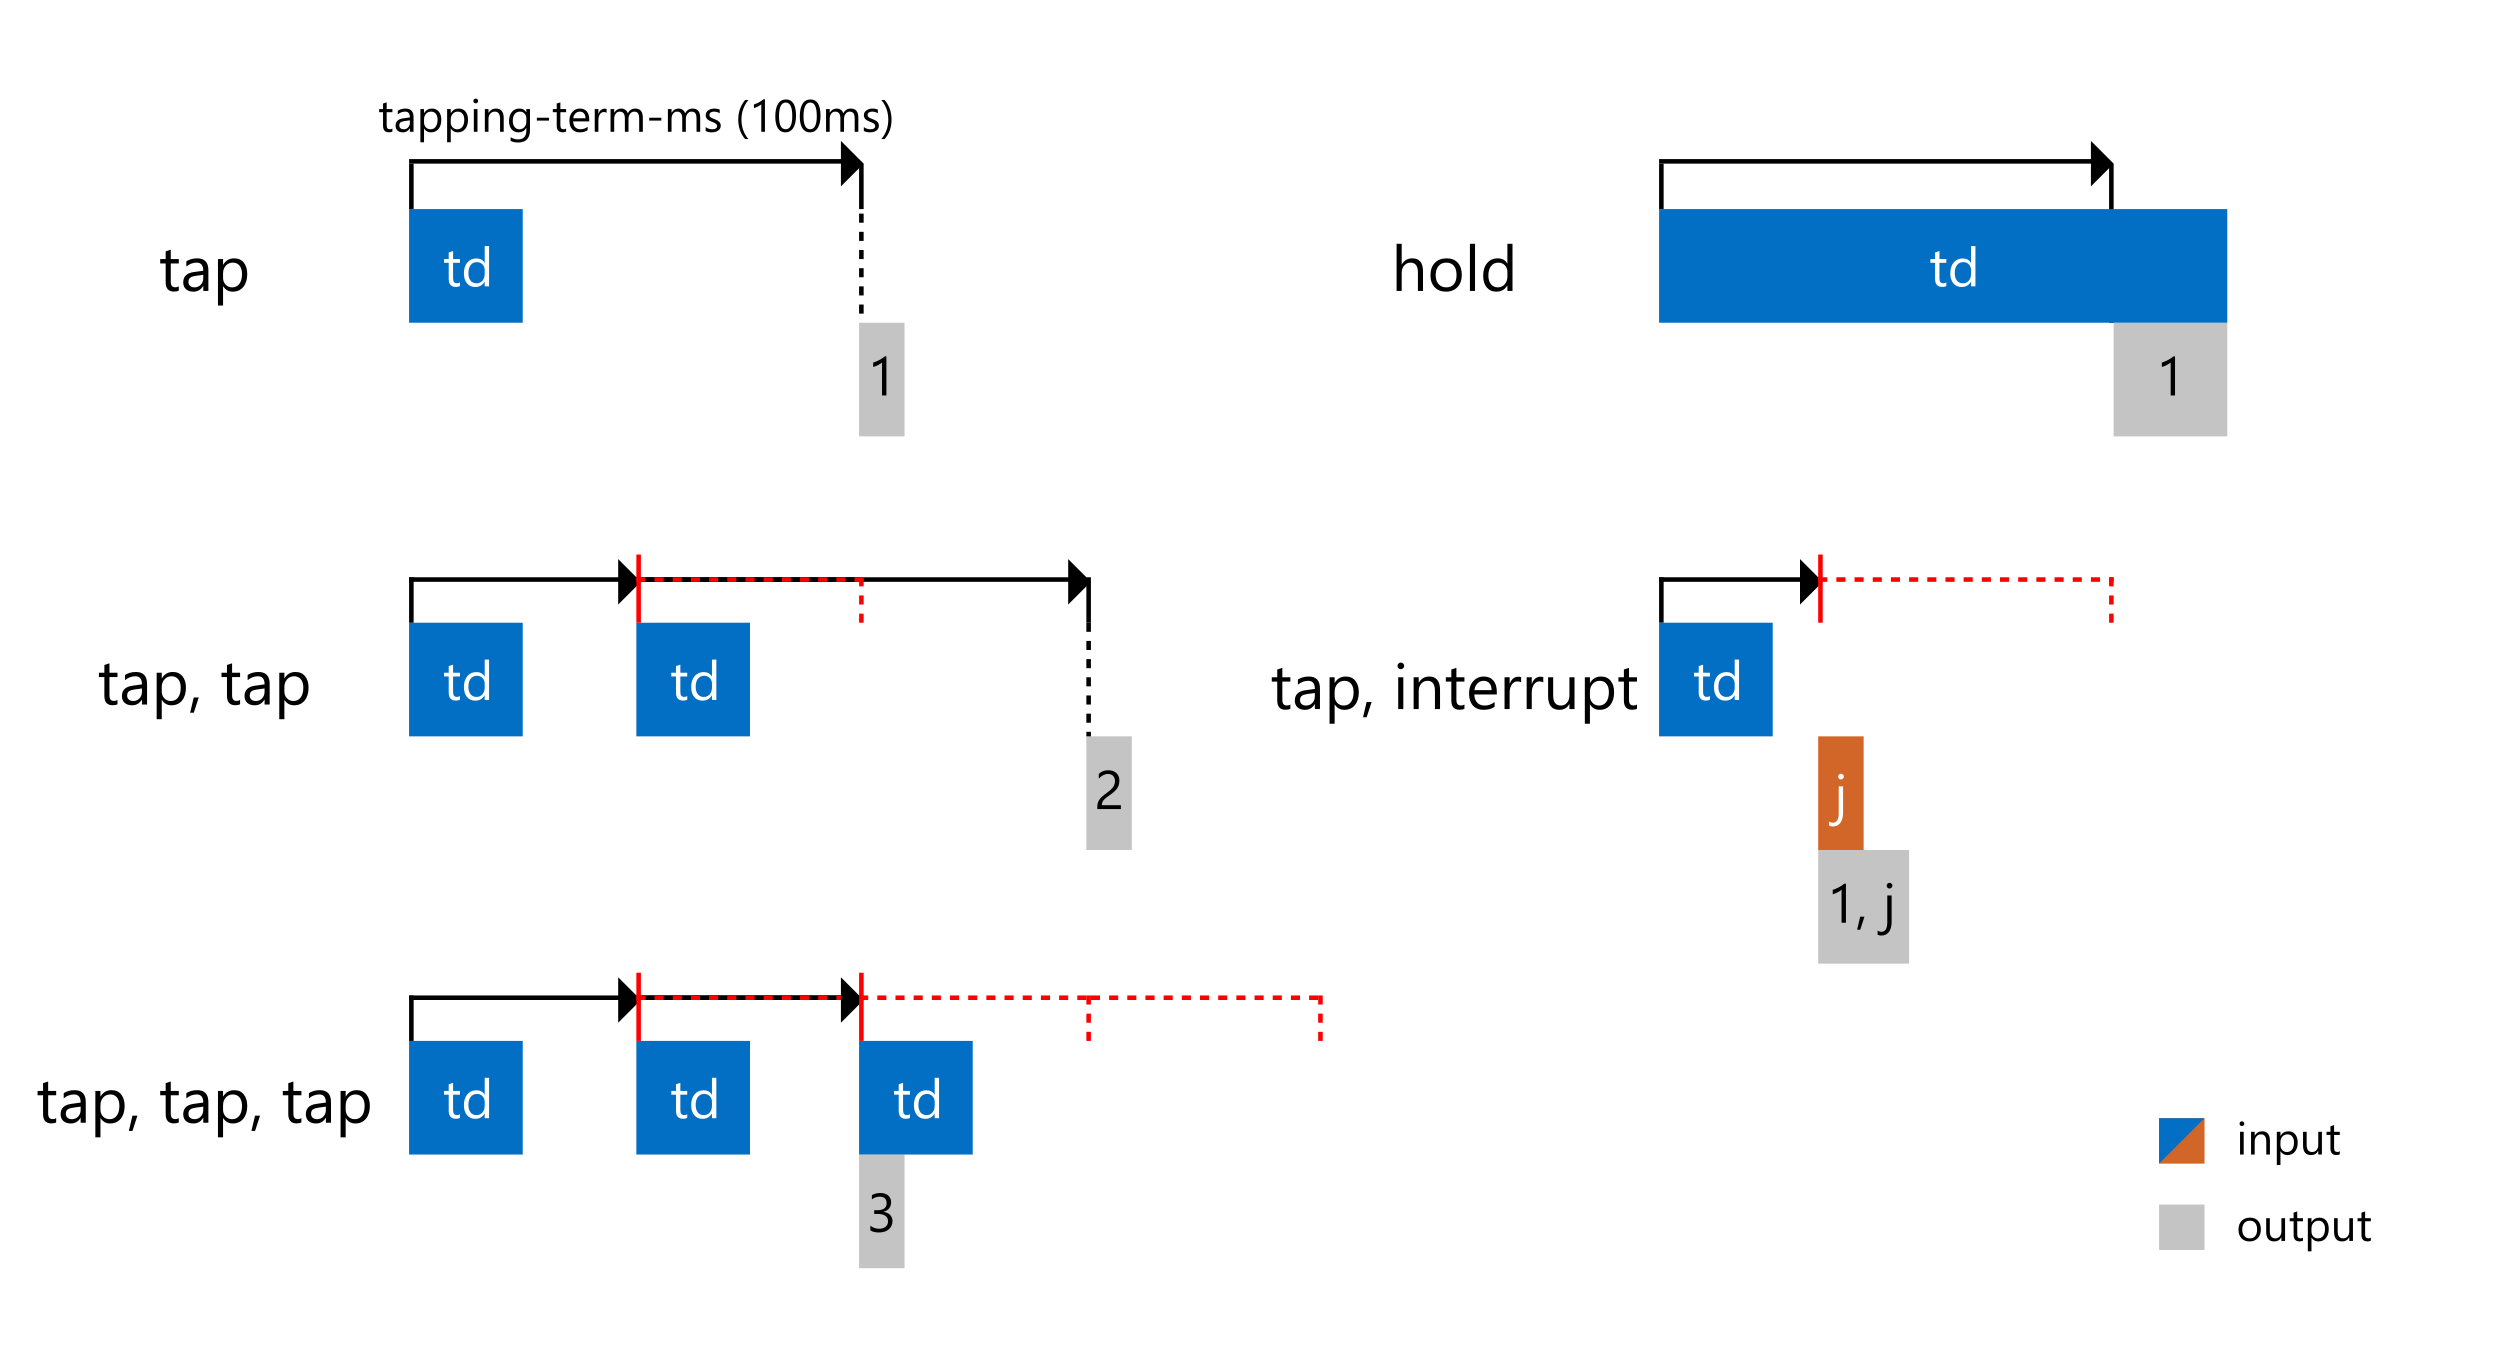 <?xml version="1.0" encoding="UTF-8"?>
<svg xmlns="http://www.w3.org/2000/svg" xmlns:xlink="http://www.w3.org/1999/xlink" width="825px" height="450px" viewBox="0 0 825 450" version="1.1">
<g id="surface1">
<rect x="0" y="0" width="825" height="450" style="fill:rgb(100%,100%,100%);fill-opacity:1;stroke:none;"/>
<path style=" stroke:none;fill-rule:nonzero;fill:rgb(0%,0%,0%);fill-opacity:1;" d="M 129.492 43.426 C 129.207 43.582 128.836 43.66 128.371 43.66 C 127.059 43.66 126.402 42.93 126.402 41.465 L 126.402 37.027 L 125.113 37.027 L 125.113 36 L 126.402 36 L 126.402 34.168 L 127.602 33.781 L 127.602 36 L 129.492 36 L 129.492 37.027 L 127.602 37.027 L 127.602 41.25 C 127.602 41.754 127.688 42.113 127.859 42.328 C 128.031 42.543 128.312 42.652 128.707 42.652 C 129.012 42.652 129.273 42.566 129.492 42.402 Z M 136.465 43.5 L 135.266 43.5 L 135.266 42.328 L 135.234 42.328 C 134.711 43.227 133.941 43.676 132.926 43.676 C 132.18 43.676 131.594 43.477 131.168 43.082 C 130.75 42.688 130.539 42.164 130.539 41.508 C 130.539 40.105 131.363 39.289 133.016 39.062 L 135.266 38.746 C 135.266 37.473 134.75 36.836 133.719 36.836 C 132.816 36.836 132 37.141 131.273 37.758 L 131.273 36.527 C 132.008 36.059 132.859 35.824 133.82 35.824 C 135.582 35.824 136.465 36.758 136.465 38.621 Z M 135.266 39.707 L 133.453 39.953 C 132.898 40.031 132.477 40.172 132.195 40.371 C 131.91 40.566 131.77 40.918 131.77 41.422 C 131.77 41.785 131.898 42.086 132.16 42.32 C 132.422 42.551 132.77 42.664 133.207 42.664 C 133.801 42.664 134.293 42.457 134.68 42.043 C 135.07 41.621 135.266 41.094 135.266 40.453 Z M 139.957 42.414 L 139.93 42.414 L 139.93 46.949 L 138.727 46.949 L 138.727 36 L 139.93 36 L 139.93 37.316 L 139.957 37.316 C 140.551 36.32 141.414 35.824 142.551 35.824 C 143.52 35.824 144.273 36.16 144.816 36.836 C 145.355 37.504 145.629 38.402 145.629 39.531 C 145.629 40.785 145.32 41.793 144.711 42.547 C 144.102 43.301 143.266 43.676 142.207 43.676 C 141.234 43.676 140.484 43.254 139.957 42.414 Z M 139.93 39.391 L 139.93 40.438 C 139.93 41.059 140.129 41.586 140.531 42.02 C 140.934 42.449 141.449 42.664 142.066 42.664 C 142.797 42.664 143.363 42.387 143.773 41.828 C 144.188 41.273 144.398 40.5 144.398 39.508 C 144.398 38.672 144.203 38.02 143.816 37.547 C 143.434 37.07 142.91 36.836 142.25 36.836 C 141.555 36.836 140.992 37.078 140.566 37.566 C 140.141 38.051 139.93 38.66 139.93 39.391 Z M 148.777 42.414 L 148.746 42.414 L 148.746 46.949 L 147.547 46.949 L 147.547 36 L 148.746 36 L 148.746 37.316 L 148.777 37.316 C 149.367 36.32 150.234 35.824 151.371 35.824 C 152.336 35.824 153.09 36.16 153.633 36.836 C 154.176 37.504 154.445 38.402 154.445 39.531 C 154.445 40.785 154.141 41.793 153.531 42.547 C 152.922 43.301 152.086 43.676 151.027 43.676 C 150.055 43.676 149.305 43.254 148.777 42.414 Z M 148.746 39.391 L 148.746 40.438 C 148.746 41.059 148.949 41.586 149.348 42.02 C 149.754 42.449 150.266 42.664 150.887 42.664 C 151.613 42.664 152.184 42.387 152.594 41.828 C 153.008 41.273 153.215 40.5 153.215 39.508 C 153.215 38.672 153.023 38.02 152.637 37.547 C 152.25 37.07 151.727 36.836 151.07 36.836 C 150.371 36.836 149.809 37.078 149.383 37.566 C 148.961 38.051 148.746 38.66 148.746 39.391 Z M 156.98 34.098 C 156.766 34.098 156.582 34.023 156.43 33.875 C 156.277 33.73 156.203 33.543 156.203 33.32 C 156.203 33.094 156.277 32.91 156.43 32.762 C 156.582 32.613 156.766 32.535 156.98 32.535 C 157.199 32.535 157.387 32.613 157.535 32.762 C 157.695 32.91 157.773 33.094 157.773 33.32 C 157.773 33.535 157.695 33.719 157.535 33.867 C 157.387 34.02 157.199 34.098 156.98 34.098 Z M 157.566 43.5 L 156.363 43.5 L 156.363 36 L 157.566 36 Z M 166.223 43.5 L 165.023 43.5 L 165.023 39.223 C 165.023 37.629 164.441 36.836 163.281 36.836 C 162.68 36.836 162.18 37.062 161.785 37.516 C 161.395 37.965 161.199 38.535 161.199 39.223 L 161.199 43.5 L 159.996 43.5 L 159.996 36 L 161.199 36 L 161.199 37.246 L 161.227 37.246 C 161.793 36.297 162.613 35.824 163.688 35.824 C 164.508 35.824 165.137 36.09 165.57 36.621 C 166.008 37.148 166.223 37.914 166.223 38.914 Z M 174.895 42.898 C 174.895 45.652 173.578 47.031 170.941 47.031 C 170.012 47.031 169.203 46.855 168.508 46.504 L 168.508 45.301 C 169.352 45.77 170.16 46.004 170.926 46.004 C 172.773 46.004 173.695 45.023 173.695 43.059 L 173.695 42.242 L 173.664 42.242 C 173.094 43.199 172.234 43.676 171.086 43.676 C 170.152 43.676 169.402 43.344 168.832 42.68 C 168.266 42.012 167.98 41.113 167.98 39.992 C 167.98 38.719 168.285 37.703 168.898 36.953 C 169.512 36.199 170.352 35.824 171.414 35.824 C 172.426 35.824 173.176 36.23 173.664 37.039 L 173.695 37.039 L 173.695 36 L 174.895 36 Z M 173.695 40.109 L 173.695 39.004 C 173.695 38.406 173.492 37.898 173.086 37.473 C 172.688 37.047 172.184 36.836 171.586 36.836 C 170.844 36.836 170.262 37.105 169.844 37.648 C 169.422 38.184 169.211 38.938 169.211 39.91 C 169.211 40.746 169.41 41.414 169.812 41.918 C 170.219 42.414 170.754 42.664 171.414 42.664 C 172.09 42.664 172.637 42.426 173.055 41.945 C 173.48 41.469 173.695 40.855 173.695 40.109 Z M 181.164 39.793 L 177.164 39.793 L 177.164 38.848 L 181.164 38.848 Z M 186.812 43.426 C 186.527 43.582 186.156 43.66 185.691 43.66 C 184.379 43.66 183.719 42.93 183.719 41.465 L 183.719 37.027 L 182.43 37.027 L 182.43 36 L 183.719 36 L 183.719 34.168 L 184.922 33.781 L 184.922 36 L 186.812 36 L 186.812 37.027 L 184.922 37.027 L 184.922 41.25 C 184.922 41.754 185.008 42.113 185.18 42.328 C 185.348 42.543 185.633 42.652 186.027 42.652 C 186.328 42.652 186.594 42.566 186.812 42.402 Z M 194.445 40.051 L 189.148 40.051 C 189.168 40.887 189.391 41.531 189.82 41.984 C 190.25 42.438 190.844 42.664 191.594 42.664 C 192.441 42.664 193.215 42.387 193.922 41.828 L 193.922 42.957 C 193.266 43.438 192.395 43.676 191.309 43.676 C 190.25 43.676 189.418 43.336 188.812 42.656 C 188.203 41.973 187.902 41.016 187.902 39.777 C 187.902 38.613 188.23 37.664 188.891 36.93 C 189.555 36.191 190.379 35.824 191.359 35.824 C 192.344 35.824 193.102 36.141 193.637 36.777 C 194.176 37.41 194.445 38.293 194.445 39.422 Z M 193.215 39.031 C 193.207 38.34 193.039 37.801 192.707 37.414 C 192.383 37.027 191.922 36.836 191.34 36.836 C 190.773 36.836 190.289 37.039 189.895 37.441 C 189.5 37.848 189.254 38.379 189.16 39.031 Z M 200.18 37.215 C 199.969 37.055 199.664 36.973 199.27 36.973 C 198.758 36.973 198.328 37.215 197.98 37.699 C 197.637 38.184 197.469 38.84 197.469 39.676 L 197.469 43.5 L 196.266 43.5 L 196.266 36 L 197.469 36 L 197.469 37.547 L 197.496 37.547 C 197.668 37.02 197.93 36.609 198.281 36.316 C 198.633 36.016 199.027 35.867 199.461 35.867 C 199.773 35.867 200.012 35.902 200.18 35.973 Z M 212.133 43.5 L 210.93 43.5 L 210.93 39.191 C 210.93 38.363 210.801 37.762 210.543 37.391 C 210.289 37.02 209.859 36.836 209.254 36.836 C 208.738 36.836 208.305 37.07 207.941 37.539 C 207.586 38.008 207.406 38.566 207.406 39.223 L 207.406 43.5 L 206.207 43.5 L 206.207 39.047 C 206.207 37.574 205.637 36.836 204.5 36.836 C 203.973 36.836 203.539 37.059 203.195 37.5 C 202.855 37.941 202.684 38.516 202.684 39.223 L 202.684 43.5 L 201.48 43.5 L 201.48 36 L 202.684 36 L 202.684 37.188 L 202.715 37.188 C 203.242 36.277 204.02 35.824 205.039 35.824 C 205.555 35.824 206 35.969 206.383 36.258 C 206.762 36.539 207.023 36.914 207.164 37.379 C 207.723 36.344 208.551 35.824 209.656 35.824 C 211.305 35.824 212.133 36.844 212.133 38.879 Z M 218.238 39.793 L 214.242 39.793 L 214.242 38.848 L 218.238 38.848 Z M 231.059 43.5 L 229.855 43.5 L 229.855 39.191 C 229.855 38.363 229.727 37.762 229.469 37.391 C 229.215 37.02 228.785 36.836 228.18 36.836 C 227.664 36.836 227.23 37.07 226.867 37.539 C 226.512 38.008 226.332 38.566 226.332 39.223 L 226.332 43.5 L 225.133 43.5 L 225.133 39.047 C 225.133 37.574 224.562 36.836 223.426 36.836 C 222.898 36.836 222.465 37.059 222.121 37.5 C 221.781 37.941 221.609 38.516 221.609 39.223 L 221.609 43.5 L 220.406 43.5 L 220.406 36 L 221.609 36 L 221.609 37.188 L 221.637 37.188 C 222.172 36.277 222.945 35.824 223.969 35.824 C 224.48 35.824 224.926 35.969 225.309 36.258 C 225.688 36.539 225.949 36.914 226.094 37.379 C 226.648 36.344 227.477 35.824 228.582 35.824 C 230.23 35.824 231.059 36.844 231.059 38.879 Z M 232.875 43.23 L 232.875 41.941 C 233.527 42.422 234.246 42.664 235.035 42.664 C 236.09 42.664 236.617 42.312 236.617 41.609 C 236.617 41.41 236.57 41.242 236.477 41.105 C 236.391 40.965 236.266 40.84 236.109 40.73 C 235.961 40.625 235.777 40.527 235.57 40.445 C 235.363 40.359 235.141 40.27 234.902 40.176 C 234.57 40.043 234.277 39.91 234.023 39.777 C 233.773 39.645 233.566 39.492 233.395 39.324 C 233.227 39.156 233.102 38.961 233.012 38.746 C 232.93 38.531 232.887 38.281 232.887 37.992 C 232.887 37.641 232.969 37.332 233.129 37.062 C 233.289 36.789 233.508 36.562 233.773 36.379 C 234.043 36.195 234.348 36.055 234.691 35.965 C 235.035 35.871 235.395 35.824 235.758 35.824 C 236.41 35.824 236.988 35.938 237.504 36.16 L 237.504 37.379 C 236.949 37.016 236.316 36.836 235.598 36.836 C 235.375 36.836 235.172 36.863 234.988 36.914 C 234.809 36.965 234.652 37.035 234.523 37.129 C 234.395 37.219 234.293 37.332 234.219 37.465 C 234.152 37.594 234.117 37.734 234.117 37.891 C 234.117 38.086 234.152 38.25 234.219 38.379 C 234.293 38.512 234.398 38.629 234.535 38.73 C 234.672 38.836 234.84 38.926 235.035 39.012 C 235.23 39.094 235.453 39.184 235.699 39.281 C 236.031 39.406 236.332 39.539 236.594 39.676 C 236.859 39.809 237.082 39.961 237.27 40.129 C 237.453 40.297 237.594 40.488 237.691 40.711 C 237.797 40.93 237.848 41.191 237.848 41.492 C 237.848 41.863 237.762 42.188 237.598 42.461 C 237.438 42.734 237.219 42.961 236.945 43.141 C 236.672 43.32 236.359 43.457 236 43.543 C 235.645 43.633 235.27 43.676 234.879 43.676 C 234.109 43.676 233.441 43.527 232.875 43.23 Z M 246.965 45.887 L 245.898 45.887 C 244.383 44.16 243.625 42.027 243.625 39.492 C 243.625 36.949 244.383 34.785 245.898 32.996 L 246.98 32.996 C 245.445 34.852 244.68 37.012 244.68 39.48 C 244.68 41.926 245.441 44.062 246.965 45.887 Z M 252.43 43.5 L 251.227 43.5 L 251.227 34.426 C 251.137 34.52 250.996 34.625 250.816 34.746 C 250.641 34.863 250.441 34.98 250.219 35.098 C 249.996 35.215 249.762 35.328 249.516 35.43 C 249.27 35.531 249.031 35.613 248.797 35.672 L 248.797 34.453 C 249.059 34.383 249.34 34.285 249.633 34.16 C 249.93 34.035 250.219 33.895 250.504 33.746 C 250.789 33.586 251.062 33.426 251.316 33.262 C 251.57 33.09 251.789 32.922 251.973 32.762 L 252.43 32.762 Z M 262.684 38.203 C 262.684 39.082 262.602 39.863 262.441 40.539 C 262.285 41.219 262.055 41.793 261.754 42.262 C 261.453 42.727 261.086 43.082 260.648 43.324 C 260.211 43.562 259.719 43.684 259.16 43.684 C 258.633 43.684 258.16 43.57 257.746 43.34 C 257.336 43.105 256.988 42.766 256.707 42.32 C 256.422 41.875 256.211 41.332 256.062 40.688 C 255.914 40.039 255.844 39.297 255.844 38.461 C 255.844 37.543 255.918 36.734 256.07 36.027 C 256.227 35.328 256.453 34.738 256.75 34.266 C 257.051 33.785 257.418 33.426 257.855 33.188 C 258.301 32.941 258.809 32.82 259.379 32.82 C 261.582 32.82 262.684 34.617 262.684 38.203 Z M 261.453 38.32 C 261.453 35.332 260.742 33.84 259.32 33.84 C 257.824 33.84 257.074 35.359 257.074 38.402 C 257.074 41.238 257.809 42.656 259.277 42.656 C 260.727 42.656 261.453 41.211 261.453 38.32 Z M 270.77 38.203 C 270.77 39.082 270.688 39.863 270.527 40.539 C 270.371 41.219 270.141 41.793 269.84 42.262 C 269.539 42.727 269.172 43.082 268.734 43.324 C 268.301 43.562 267.801 43.684 267.246 43.684 C 266.719 43.684 266.246 43.57 265.832 43.34 C 265.422 43.105 265.074 42.766 264.793 42.32 C 264.512 41.875 264.293 41.332 264.148 40.688 C 264 40.039 263.93 39.297 263.93 38.461 C 263.93 37.543 264.004 36.734 264.156 36.027 C 264.312 35.328 264.539 34.738 264.836 34.266 C 265.133 33.785 265.504 33.426 265.941 33.188 C 266.387 32.941 266.895 32.82 267.465 32.82 C 269.668 32.82 270.77 34.617 270.77 38.203 Z M 269.539 38.32 C 269.539 35.332 268.828 33.84 267.406 33.84 C 265.906 33.84 265.156 35.359 265.156 38.402 C 265.156 41.238 265.895 42.656 267.363 42.656 C 268.812 42.656 269.539 41.211 269.539 38.32 Z M 283.25 43.5 L 282.047 43.5 L 282.047 39.191 C 282.047 38.363 281.918 37.762 281.66 37.391 C 281.406 37.02 280.977 36.836 280.371 36.836 C 279.859 36.836 279.422 37.07 279.059 37.539 C 278.703 38.008 278.527 38.566 278.527 39.223 L 278.527 43.5 L 277.324 43.5 L 277.324 39.047 C 277.324 37.574 276.758 36.836 275.617 36.836 C 275.09 36.836 274.656 37.059 274.312 37.5 C 273.973 37.941 273.801 38.516 273.801 39.223 L 273.801 43.5 L 272.598 43.5 L 272.598 36 L 273.801 36 L 273.801 37.188 L 273.832 37.188 C 274.363 36.277 275.141 35.824 276.16 35.824 C 276.672 35.824 277.117 35.969 277.5 36.258 C 277.883 36.539 278.141 36.914 278.281 37.379 C 278.84 36.344 279.672 35.824 280.773 35.824 C 282.426 35.824 283.25 36.844 283.25 38.879 Z M 285.066 43.23 L 285.066 41.941 C 285.719 42.422 286.441 42.664 287.227 42.664 C 288.281 42.664 288.809 42.312 288.809 41.609 C 288.809 41.41 288.762 41.242 288.668 41.105 C 288.582 40.965 288.461 40.84 288.305 40.73 C 288.152 40.625 287.973 40.527 287.762 40.445 C 287.555 40.359 287.336 40.27 287.094 40.176 C 286.762 40.043 286.469 39.91 286.215 39.777 C 285.969 39.645 285.758 39.492 285.586 39.324 C 285.422 39.156 285.293 38.961 285.207 38.746 C 285.121 38.531 285.082 38.281 285.082 37.992 C 285.082 37.641 285.16 37.332 285.324 37.062 C 285.484 36.789 285.699 36.562 285.969 36.379 C 286.234 36.195 286.539 36.055 286.883 35.965 C 287.23 35.871 287.586 35.824 287.953 35.824 C 288.602 35.824 289.184 35.938 289.695 36.16 L 289.695 37.379 C 289.145 37.016 288.508 36.836 287.789 36.836 C 287.566 36.836 287.363 36.863 287.184 36.914 C 287.004 36.965 286.844 37.035 286.715 37.129 C 286.586 37.219 286.488 37.332 286.414 37.465 C 286.344 37.594 286.312 37.734 286.312 37.891 C 286.312 38.086 286.344 38.25 286.414 38.379 C 286.488 38.512 286.59 38.629 286.727 38.73 C 286.863 38.836 287.031 38.926 287.227 39.012 C 287.422 39.094 287.645 39.184 287.895 39.281 C 288.227 39.406 288.523 39.539 288.785 39.676 C 289.051 39.809 289.273 39.961 289.461 40.129 C 289.645 40.297 289.789 40.488 289.887 40.711 C 289.988 40.93 290.039 41.191 290.039 41.492 C 290.039 41.863 289.957 42.188 289.789 42.461 C 289.629 42.734 289.41 42.961 289.137 43.141 C 288.863 43.32 288.551 43.457 288.195 43.543 C 287.836 43.633 287.465 43.676 287.074 43.676 C 286.301 43.676 285.633 43.527 285.066 43.23 Z M 291.922 45.887 L 290.852 45.887 C 292.375 44.062 293.137 41.926 293.137 39.48 C 293.137 37.012 292.371 34.852 290.84 32.996 L 291.922 32.996 C 293.445 34.785 294.207 36.949 294.207 39.492 C 294.207 42.027 293.445 44.16 291.922 45.887 Z M 291.922 45.887 "/>
<path style=" stroke:none;fill-rule:nonzero;fill:rgb(0%,0%,0%);fill-opacity:1;" d="M 59 95.898 C 58.602 96.117 58.082 96.227 57.43 96.227 C 55.594 96.227 54.672 95.199 54.672 93.148 L 54.672 86.934 L 52.867 86.934 L 52.867 85.5 L 54.672 85.5 L 54.672 82.938 L 56.355 82.395 L 56.355 85.5 L 59 85.5 L 59 86.934 L 56.355 86.934 L 56.355 92.852 C 56.355 93.555 56.473 94.059 56.715 94.359 C 56.953 94.66 57.348 94.809 57.902 94.809 C 58.324 94.809 58.691 94.695 59 94.461 Z M 68.762 96 L 67.078 96 L 67.078 94.359 L 67.039 94.359 C 66.309 95.617 65.23 96.246 63.809 96.246 C 62.762 96.246 61.941 95.969 61.348 95.414 C 60.758 94.863 60.465 94.125 60.465 93.211 C 60.465 91.25 61.621 90.105 63.934 89.785 L 67.078 89.344 C 67.078 87.562 66.359 86.668 64.914 86.668 C 63.652 86.668 62.512 87.098 61.492 87.961 L 61.492 86.238 C 62.523 85.582 63.715 85.254 65.059 85.254 C 67.527 85.254 68.762 86.559 68.762 89.172 Z M 67.078 90.688 L 64.547 91.035 C 63.766 91.145 63.18 91.34 62.785 91.621 C 62.387 91.895 62.188 92.383 62.188 93.09 C 62.188 93.602 62.371 94.02 62.73 94.348 C 63.102 94.672 63.59 94.832 64.199 94.832 C 65.031 94.832 65.719 94.539 66.258 93.961 C 66.805 93.371 67.078 92.629 67.078 91.734 Z M 73.652 94.484 L 73.609 94.484 L 73.609 100.828 L 71.93 100.828 L 71.93 85.5 L 73.609 85.5 L 73.609 87.348 L 73.652 87.348 C 74.48 85.953 75.688 85.254 77.281 85.254 C 78.637 85.254 79.691 85.727 80.449 86.668 C 81.211 87.605 81.59 88.863 81.59 90.441 C 81.59 92.199 81.16 93.605 80.309 94.668 C 79.453 95.719 78.285 96.246 76.801 96.246 C 75.441 96.246 74.391 95.656 73.652 94.484 Z M 73.609 90.246 L 73.609 91.715 C 73.609 92.582 73.891 93.32 74.453 93.93 C 75.02 94.531 75.738 94.832 76.605 94.832 C 77.625 94.832 78.422 94.441 78.996 93.66 C 79.574 92.883 79.867 91.801 79.867 90.41 C 79.867 89.242 79.598 88.328 79.055 87.664 C 78.516 87 77.785 86.668 76.863 86.668 C 75.883 86.668 75.098 87.012 74.504 87.695 C 73.91 88.371 73.609 89.223 73.609 90.246 Z M 73.609 90.246 "/>
<path style=" stroke:none;fill-rule:nonzero;fill:rgb(0%,0%,0%);fill-opacity:1;" d="M 38.77 232.398 C 38.371 232.617 37.848 232.727 37.199 232.727 C 35.359 232.727 34.441 231.699 34.441 229.648 L 34.441 223.434 L 32.637 223.434 L 32.637 222 L 34.441 222 L 34.441 219.438 L 36.121 218.895 L 36.121 222 L 38.77 222 L 38.77 223.434 L 36.121 223.434 L 36.121 229.352 C 36.121 230.055 36.242 230.559 36.48 230.859 C 36.723 231.16 37.117 231.309 37.672 231.309 C 38.094 231.309 38.461 231.195 38.77 230.961 Z M 48.531 232.5 L 46.848 232.5 L 46.848 230.859 L 46.809 230.859 C 46.074 232.117 45 232.746 43.578 232.746 C 42.531 232.746 41.711 232.469 41.117 231.914 C 40.527 231.363 40.234 230.625 40.234 229.711 C 40.234 227.75 41.391 226.609 43.699 226.285 L 46.848 225.844 C 46.848 224.062 46.129 223.168 44.684 223.168 C 43.422 223.168 42.277 223.598 41.262 224.461 L 41.262 222.738 C 42.293 222.082 43.48 221.754 44.828 221.754 C 47.297 221.754 48.531 223.059 48.531 225.672 Z M 46.848 227.188 L 44.316 227.535 C 43.535 227.645 42.949 227.84 42.551 228.121 C 42.156 228.395 41.957 228.883 41.957 229.59 C 41.957 230.102 42.137 230.523 42.5 230.848 C 42.871 231.172 43.359 231.332 43.969 231.332 C 44.801 231.332 45.488 231.039 46.027 230.461 C 46.574 229.871 46.848 229.129 46.848 228.234 Z M 53.422 230.98 L 53.379 230.98 L 53.379 237.328 L 51.699 237.328 L 51.699 222 L 53.379 222 L 53.379 223.844 L 53.422 223.844 C 54.25 222.453 55.457 221.754 57.051 221.754 C 58.406 221.754 59.461 222.227 60.219 223.168 C 60.977 224.105 61.359 225.363 61.359 226.941 C 61.359 228.699 60.93 230.109 60.078 231.168 C 59.223 232.219 58.051 232.746 56.57 232.746 C 55.211 232.746 54.16 232.156 53.422 230.98 Z M 53.379 226.746 L 53.379 228.215 C 53.379 229.082 53.66 229.82 54.223 230.43 C 54.789 231.031 55.508 231.332 56.375 231.332 C 57.395 231.332 58.191 230.941 58.766 230.16 C 59.344 229.383 59.637 228.301 59.637 226.91 C 59.637 225.742 59.363 224.824 58.824 224.164 C 58.285 223.5 57.555 223.168 56.629 223.168 C 55.652 223.168 54.867 223.512 54.273 224.195 C 53.68 224.871 53.379 225.723 53.379 226.746 Z M 65.582 230.16 L 63.941 235.207 L 62.742 235.207 L 63.941 230.16 Z M 79.23 232.398 C 78.836 232.617 78.312 232.727 77.66 232.727 C 75.824 232.727 74.902 231.699 74.902 229.648 L 74.902 223.434 L 73.098 223.434 L 73.098 222 L 74.902 222 L 74.902 219.438 L 76.586 218.895 L 76.586 222 L 79.23 222 L 79.23 223.434 L 76.586 223.434 L 76.586 229.352 C 76.586 230.055 76.703 230.559 76.945 230.859 C 77.184 231.16 77.578 231.309 78.133 231.309 C 78.559 231.309 78.922 231.195 79.23 230.961 Z M 88.992 232.5 L 87.309 232.5 L 87.309 230.859 L 87.27 230.859 C 86.539 232.117 85.461 232.746 84.039 232.746 C 82.992 232.746 82.172 232.469 81.578 231.914 C 80.992 231.363 80.695 230.625 80.695 229.711 C 80.695 227.75 81.852 226.609 84.164 226.285 L 87.309 225.844 C 87.309 224.062 86.59 223.168 85.148 223.168 C 83.883 223.168 82.742 223.598 81.723 224.461 L 81.723 222.738 C 82.754 222.082 83.945 221.754 85.289 221.754 C 87.758 221.754 88.992 223.059 88.992 225.672 Z M 87.309 227.188 L 84.777 227.535 C 84 227.645 83.41 227.84 83.016 228.121 C 82.617 228.395 82.418 228.883 82.418 229.59 C 82.418 230.102 82.602 230.523 82.965 230.848 C 83.332 231.172 83.82 231.332 84.43 231.332 C 85.262 231.332 85.949 231.039 86.492 230.461 C 87.035 229.871 87.309 229.129 87.309 228.234 Z M 93.883 230.98 L 93.844 230.98 L 93.844 237.328 L 92.16 237.328 L 92.16 222 L 93.844 222 L 93.844 223.844 L 93.883 223.844 C 94.711 222.453 95.922 221.754 97.512 221.754 C 98.867 221.754 99.922 222.227 100.684 223.168 C 101.441 224.105 101.82 225.363 101.82 226.941 C 101.82 228.699 101.395 230.109 100.539 231.168 C 99.684 232.219 98.516 232.746 97.031 232.746 C 95.672 232.746 94.621 232.156 93.883 230.98 Z M 93.844 226.746 L 93.844 228.215 C 93.844 229.082 94.121 229.82 94.684 230.43 C 95.25 231.031 95.969 231.332 96.836 231.332 C 97.855 231.332 98.652 230.941 99.227 230.16 C 99.809 229.383 100.098 228.301 100.098 226.91 C 100.098 225.742 99.828 224.824 99.285 224.164 C 98.746 223.5 98.016 223.168 97.094 223.168 C 96.113 223.168 95.328 223.512 94.734 224.195 C 94.141 224.871 93.844 225.723 93.844 226.746 Z M 93.844 226.746 "/>
<path style=" stroke:none;fill-rule:nonzero;fill:rgb(0%,0%,0%);fill-opacity:1;" d="M 18.539 370.398 C 18.141 370.617 17.617 370.727 16.969 370.727 C 15.129 370.727 14.211 369.699 14.211 367.648 L 14.211 361.434 L 12.406 361.434 L 12.406 360 L 14.211 360 L 14.211 357.438 L 15.891 356.895 L 15.891 360 L 18.539 360 L 18.539 361.434 L 15.891 361.434 L 15.891 367.352 C 15.891 368.055 16.012 368.559 16.25 368.859 C 16.492 369.16 16.887 369.309 17.441 369.309 C 17.863 369.309 18.23 369.195 18.539 368.961 Z M 28.301 370.5 L 26.617 370.5 L 26.617 368.859 L 26.578 368.859 C 25.844 370.117 24.77 370.746 23.348 370.746 C 22.301 370.746 21.48 370.469 20.887 369.914 C 20.297 369.363 20.004 368.625 20.004 367.711 C 20.004 365.75 21.16 364.609 23.469 364.285 L 26.617 363.844 C 26.617 362.062 25.895 361.168 24.453 361.168 C 23.188 361.168 22.047 361.598 21.027 362.461 L 21.027 360.738 C 22.062 360.082 23.25 359.754 24.598 359.754 C 27.066 359.754 28.301 361.059 28.301 363.672 Z M 26.617 365.188 L 24.086 365.535 C 23.305 365.645 22.719 365.84 22.32 366.121 C 21.926 366.395 21.727 366.883 21.727 367.59 C 21.727 368.102 21.906 368.523 22.27 368.848 C 22.641 369.172 23.129 369.332 23.734 369.332 C 24.57 369.332 25.258 369.039 25.797 368.461 C 26.344 367.871 26.617 367.129 26.617 366.234 Z M 33.191 368.98 L 33.148 368.98 L 33.148 375.328 L 31.469 375.328 L 31.469 360 L 33.148 360 L 33.148 361.844 L 33.191 361.844 C 34.02 360.453 35.227 359.754 36.82 359.754 C 38.172 359.754 39.23 360.227 39.988 361.168 C 40.746 362.105 41.129 363.363 41.129 364.941 C 41.129 366.699 40.699 368.109 39.844 369.168 C 38.992 370.219 37.82 370.746 36.34 370.746 C 34.977 370.746 33.93 370.156 33.191 368.98 Z M 33.148 364.746 L 33.148 366.215 C 33.148 367.082 33.43 367.82 33.992 368.43 C 34.559 369.031 35.273 369.332 36.145 369.332 C 37.16 369.332 37.957 368.941 38.531 368.16 C 39.113 367.383 39.402 366.301 39.402 364.91 C 39.402 363.742 39.133 362.824 38.594 362.164 C 38.055 361.5 37.324 361.168 36.398 361.168 C 35.422 361.168 34.637 361.512 34.043 362.195 C 33.445 362.871 33.148 363.723 33.148 364.746 Z M 45.352 368.16 L 43.711 373.207 L 42.512 373.207 L 43.711 368.16 Z M 59 370.398 C 58.602 370.617 58.082 370.727 57.43 370.727 C 55.594 370.727 54.672 369.699 54.672 367.648 L 54.672 361.434 L 52.867 361.434 L 52.867 360 L 54.672 360 L 54.672 357.438 L 56.355 356.895 L 56.355 360 L 59 360 L 59 361.434 L 56.355 361.434 L 56.355 367.352 C 56.355 368.055 56.473 368.559 56.715 368.859 C 56.953 369.16 57.348 369.309 57.902 369.309 C 58.324 369.309 58.691 369.195 59 368.961 Z M 68.762 370.5 L 67.078 370.5 L 67.078 368.859 L 67.039 368.859 C 66.309 370.117 65.23 370.746 63.809 370.746 C 62.762 370.746 61.941 370.469 61.348 369.914 C 60.758 369.363 60.465 368.625 60.465 367.711 C 60.465 365.75 61.621 364.609 63.934 364.285 L 67.078 363.844 C 67.078 362.062 66.359 361.168 64.914 361.168 C 63.652 361.168 62.512 361.598 61.492 362.461 L 61.492 360.738 C 62.523 360.082 63.715 359.754 65.059 359.754 C 67.527 359.754 68.762 361.059 68.762 363.672 Z M 67.078 365.188 L 64.547 365.535 C 63.766 365.645 63.18 365.84 62.785 366.121 C 62.387 366.395 62.188 366.883 62.188 367.59 C 62.188 368.102 62.371 368.523 62.73 368.848 C 63.102 369.172 63.59 369.332 64.199 369.332 C 65.031 369.332 65.719 369.039 66.258 368.461 C 66.805 367.871 67.078 367.129 67.078 366.234 Z M 73.652 368.98 L 73.609 368.98 L 73.609 375.328 L 71.93 375.328 L 71.93 360 L 73.609 360 L 73.609 361.844 L 73.652 361.844 C 74.48 360.453 75.688 359.754 77.281 359.754 C 78.637 359.754 79.691 360.227 80.449 361.168 C 81.211 362.105 81.59 363.363 81.59 364.941 C 81.59 366.699 81.16 368.109 80.309 369.168 C 79.453 370.219 78.285 370.746 76.801 370.746 C 75.441 370.746 74.391 370.156 73.652 368.98 Z M 73.609 364.746 L 73.609 366.215 C 73.609 367.082 73.891 367.82 74.453 368.43 C 75.02 369.031 75.738 369.332 76.605 369.332 C 77.625 369.332 78.422 368.941 78.996 368.16 C 79.574 367.383 79.867 366.301 79.867 364.91 C 79.867 363.742 79.598 362.824 79.055 362.164 C 78.516 361.5 77.785 361.168 76.863 361.168 C 75.883 361.168 75.098 361.512 74.504 362.195 C 73.91 362.871 73.609 363.723 73.609 364.746 Z M 85.812 368.16 L 84.172 373.207 L 82.973 373.207 L 84.172 368.16 Z M 99.461 370.398 C 99.066 370.617 98.543 370.727 97.891 370.727 C 96.055 370.727 95.133 369.699 95.133 367.648 L 95.133 361.434 L 93.328 361.434 L 93.328 360 L 95.133 360 L 95.133 357.438 L 96.816 356.895 L 96.816 360 L 99.461 360 L 99.461 361.434 L 96.816 361.434 L 96.816 367.352 C 96.816 368.055 96.938 368.559 97.176 368.859 C 97.414 369.16 97.809 369.309 98.363 369.309 C 98.789 369.309 99.152 369.195 99.461 368.961 Z M 109.223 370.5 L 107.543 370.5 L 107.543 368.859 L 107.5 368.859 C 106.77 370.117 105.691 370.746 104.27 370.746 C 103.223 370.746 102.402 370.469 101.809 369.914 C 101.223 369.363 100.93 368.625 100.93 367.711 C 100.93 365.75 102.082 364.609 104.395 364.285 L 107.543 363.844 C 107.543 362.062 106.82 361.168 105.379 361.168 C 104.113 361.168 102.973 361.598 101.953 362.461 L 101.953 360.738 C 102.984 360.082 104.176 359.754 105.523 359.754 C 107.988 359.754 109.223 361.059 109.223 363.672 Z M 107.543 365.188 L 105.008 365.535 C 104.23 365.645 103.641 365.84 103.246 366.121 C 102.848 366.395 102.652 366.883 102.652 367.59 C 102.652 368.102 102.832 368.523 103.195 368.848 C 103.562 369.172 104.051 369.332 104.66 369.332 C 105.492 369.332 106.18 369.039 106.723 368.461 C 107.27 367.871 107.543 367.129 107.543 366.234 Z M 114.113 368.98 L 114.074 368.98 L 114.074 375.328 L 112.391 375.328 L 112.391 360 L 114.074 360 L 114.074 361.844 L 114.113 361.844 C 114.941 360.453 116.152 359.754 117.746 359.754 C 119.098 359.754 120.152 360.227 120.914 361.168 C 121.672 362.105 122.051 363.363 122.051 364.941 C 122.051 366.699 121.625 368.109 120.77 369.168 C 119.914 370.219 118.746 370.746 117.262 370.746 C 115.902 370.746 114.852 370.156 114.113 368.98 Z M 114.074 364.746 L 114.074 366.215 C 114.074 367.082 114.355 367.82 114.914 368.43 C 115.48 369.031 116.199 369.332 117.066 369.332 C 118.086 369.332 118.883 368.941 119.457 368.16 C 120.039 367.383 120.328 366.301 120.328 364.91 C 120.328 363.742 120.059 362.824 119.52 362.164 C 118.977 361.5 118.246 361.168 117.324 361.168 C 116.348 361.168 115.559 361.512 114.965 362.195 C 114.371 362.871 114.074 363.723 114.074 364.746 Z M 114.074 364.746 "/>
<path style=" stroke:none;fill-rule:nonzero;fill:rgb(0.784%,43.529%,77.255%);fill-opacity:1;" d="M 135 69 L 172.5 69 L 172.5 106.5 L 135 106.5 Z M 135 69 "/>
<path style=" stroke:none;fill-rule:nonzero;fill:rgb(100%,100%,100%);fill-opacity:1;" d="M 151.785 94.41 C 151.445 94.598 150.996 94.691 150.441 94.691 C 148.863 94.691 148.074 93.816 148.074 92.059 L 148.074 86.73 L 146.527 86.73 L 146.527 85.5 L 148.074 85.5 L 148.074 83.305 L 149.516 82.836 L 149.516 85.5 L 151.785 85.5 L 151.785 86.73 L 149.516 86.73 L 149.516 91.801 C 149.516 92.406 149.621 92.836 149.824 93.094 C 150.031 93.352 150.367 93.48 150.844 93.48 C 151.207 93.48 151.52 93.379 151.785 93.184 Z M 161.391 94.5 L 159.949 94.5 L 159.949 92.973 L 159.914 92.973 C 159.246 94.129 158.215 94.711 156.82 94.711 C 155.691 94.711 154.785 94.309 154.105 93.508 C 153.43 92.699 153.094 91.598 153.094 90.211 C 153.094 88.723 153.469 87.531 154.219 86.633 C 154.969 85.738 155.969 85.289 157.215 85.289 C 158.453 85.289 159.352 85.777 159.914 86.746 L 159.949 86.746 L 159.949 81.176 L 161.391 81.176 Z M 159.949 90.43 L 159.949 89.102 C 159.949 88.379 159.711 87.762 159.227 87.258 C 158.746 86.754 158.141 86.504 157.402 86.504 C 156.523 86.504 155.832 86.824 155.328 87.469 C 154.824 88.113 154.57 89.004 154.57 90.141 C 154.57 91.18 154.809 91.996 155.289 92.602 C 155.777 93.199 156.426 93.496 157.242 93.496 C 158.043 93.496 158.695 93.207 159.195 92.629 C 159.699 92.047 159.949 91.316 159.949 90.43 Z M 159.949 90.43 "/>
<path style="fill:none;stroke-width:1;stroke-linecap:butt;stroke-linejoin:miter;stroke:rgb(0%,0%,0%);stroke-opacity:1;stroke-dasharray:2,2;stroke-miterlimit:4;" d="M 189.5 47 L 189.5 71 " transform="matrix(1.5,0,0,1.5,0,0)"/>
<path style=" stroke:none;fill-rule:nonzero;fill:rgb(0%,0%,0%);fill-opacity:1;" d="M 285 54 L 277.5 61.5 L 277.5 46.5 Z M 285 54 "/>
<path style="fill:none;stroke-width:1;stroke-linecap:butt;stroke-linejoin:miter;stroke:rgb(0%,0%,0%);stroke-opacity:1;stroke-miterlimit:4;" d="M 90.5 46 L 90.5 36 " transform="matrix(1.5,0,0,1.5,0,0)"/>
<path style="fill:none;stroke-width:1;stroke-linecap:butt;stroke-linejoin:miter;stroke:rgb(0%,0%,0%);stroke-opacity:1;stroke-miterlimit:4;" d="M 90 35.5 L 189 35.5 " transform="matrix(1.5,0,0,1.5,0,0)"/>
<path style="fill:none;stroke-width:1;stroke-linecap:butt;stroke-linejoin:miter;stroke:rgb(0%,0%,0%);stroke-opacity:1;stroke-miterlimit:4;" d="M 189.5 46 L 189.5 36 " transform="matrix(1.5,0,0,1.5,0,0)"/>
<path style="fill:none;stroke-width:1;stroke-linecap:butt;stroke-linejoin:miter;stroke:rgb(0%,0%,0%);stroke-opacity:1;stroke-dasharray:2,2;stroke-miterlimit:4;" d="M 464.5 46 L 464.5 71 " transform="matrix(1.5,0,0,1.5,0,0)"/>
<path style=" stroke:none;fill-rule:nonzero;fill:rgb(0%,0%,0%);fill-opacity:1;" d="M 697.5 54 L 690 61.5 L 690 46.5 Z M 697.5 54 "/>
<path style="fill:none;stroke-width:1;stroke-linecap:butt;stroke-linejoin:miter;stroke:rgb(0%,0%,0%);stroke-opacity:1;stroke-miterlimit:4;" d="M 365.5 46 L 365.5 36 " transform="matrix(1.5,0,0,1.5,0,0)"/>
<path style="fill:none;stroke-width:1;stroke-linecap:butt;stroke-linejoin:miter;stroke:rgb(0%,0%,0%);stroke-opacity:1;stroke-miterlimit:4;" d="M 365 35.5 L 464 35.5 " transform="matrix(1.5,0,0,1.5,0,0)"/>
<path style="fill:none;stroke-width:1;stroke-linecap:butt;stroke-linejoin:miter;stroke:rgb(0%,0%,0%);stroke-opacity:1;stroke-miterlimit:4;" d="M 464.5 46 L 464.5 36 " transform="matrix(1.5,0,0,1.5,0,0)"/>
<path style=" stroke:none;fill-rule:nonzero;fill:rgb(76.863%,76.863%,76.863%);fill-opacity:1;" d="M 283.5 381 L 298.5 381 L 298.5 418.5 L 283.5 418.5 Z M 283.5 381 "/>
<path style=" stroke:none;fill-rule:nonzero;fill:rgb(0.784%,43.529%,77.255%);fill-opacity:1;" d="M 135 343.5 L 172.5 343.5 L 172.5 381 L 135 381 Z M 135 343.5 "/>
<path style=" stroke:none;fill-rule:nonzero;fill:rgb(100%,100%,100%);fill-opacity:1;" d="M 151.785 368.91 C 151.445 369.098 150.996 369.195 150.441 369.195 C 148.863 369.195 148.074 368.316 148.074 366.555 L 148.074 361.23 L 146.527 361.23 L 146.527 360 L 148.074 360 L 148.074 357.801 L 149.516 357.336 L 149.516 360 L 151.785 360 L 151.785 361.23 L 149.516 361.23 L 149.516 366.301 C 149.516 366.906 149.621 367.336 149.824 367.594 C 150.031 367.852 150.367 367.98 150.844 367.98 C 151.207 367.98 151.52 367.883 151.785 367.68 Z M 161.391 369 L 159.949 369 L 159.949 367.469 L 159.914 367.469 C 159.246 368.633 158.215 369.211 156.82 369.211 C 155.691 369.211 154.785 368.809 154.105 368.008 C 153.43 367.199 153.094 366.098 153.094 364.711 C 153.094 363.223 153.469 362.031 154.219 361.133 C 154.969 360.238 155.969 359.789 157.215 359.789 C 158.453 359.789 159.352 360.277 159.914 361.246 L 159.949 361.246 L 159.949 355.676 L 161.391 355.676 Z M 159.949 364.93 L 159.949 363.602 C 159.949 362.879 159.711 362.262 159.227 361.758 C 158.746 361.254 158.141 361.004 157.402 361.004 C 156.523 361.004 155.832 361.324 155.328 361.969 C 154.824 362.613 154.57 363.504 154.57 364.641 C 154.57 365.676 154.809 366.496 155.289 367.102 C 155.777 367.699 156.426 367.996 157.242 367.996 C 158.043 367.996 158.695 367.707 159.195 367.129 C 159.699 366.547 159.949 365.816 159.949 364.93 Z M 159.949 364.93 "/>
<path style=" stroke:none;fill-rule:nonzero;fill:rgb(0.784%,43.529%,77.255%);fill-opacity:1;" d="M 210 343.5 L 247.5 343.5 L 247.5 381 L 210 381 Z M 210 343.5 "/>
<path style=" stroke:none;fill-rule:nonzero;fill:rgb(100%,100%,100%);fill-opacity:1;" d="M 226.785 368.91 C 226.445 369.098 225.996 369.195 225.441 369.195 C 223.863 369.195 223.074 368.316 223.074 366.555 L 223.074 361.23 L 221.527 361.23 L 221.527 360 L 223.074 360 L 223.074 357.801 L 224.516 357.336 L 224.516 360 L 226.785 360 L 226.785 361.23 L 224.516 361.23 L 224.516 366.301 C 224.516 366.906 224.617 367.336 224.824 367.594 C 225.031 367.852 225.367 367.98 225.844 367.98 C 226.207 367.98 226.52 367.883 226.785 367.68 Z M 236.391 369 L 234.949 369 L 234.949 367.469 L 234.914 367.469 C 234.246 368.633 233.215 369.211 231.82 369.211 C 230.691 369.211 229.785 368.809 229.105 368.008 C 228.43 367.199 228.094 366.098 228.094 364.711 C 228.094 363.223 228.469 362.031 229.219 361.133 C 229.969 360.238 230.969 359.789 232.215 359.789 C 233.453 359.789 234.352 360.277 234.914 361.246 L 234.949 361.246 L 234.949 355.676 L 236.391 355.676 Z M 234.949 364.93 L 234.949 363.602 C 234.949 362.879 234.711 362.262 234.227 361.758 C 233.746 361.254 233.141 361.004 232.402 361.004 C 231.523 361.004 230.832 361.324 230.328 361.969 C 229.824 362.613 229.57 363.504 229.57 364.641 C 229.57 365.676 229.809 366.496 230.289 367.102 C 230.777 367.699 231.426 367.996 232.242 367.996 C 233.043 367.996 233.695 367.707 234.195 367.129 C 234.699 366.547 234.949 365.816 234.949 364.93 Z M 234.949 364.93 "/>
<path style=" stroke:none;fill-rule:nonzero;fill:rgb(0.784%,43.529%,77.255%);fill-opacity:1;" d="M 283.5 343.5 L 321 343.5 L 321 381 L 283.5 381 Z M 283.5 343.5 "/>
<path style=" stroke:none;fill-rule:nonzero;fill:rgb(100%,100%,100%);fill-opacity:1;" d="M 300.285 368.91 C 299.945 369.098 299.496 369.195 298.941 369.195 C 297.363 369.195 296.574 368.316 296.574 366.555 L 296.574 361.23 L 295.027 361.23 L 295.027 360 L 296.574 360 L 296.574 357.801 L 298.016 357.336 L 298.016 360 L 300.285 360 L 300.285 361.23 L 298.016 361.23 L 298.016 366.301 C 298.016 366.906 298.117 367.336 298.324 367.594 C 298.531 367.852 298.867 367.98 299.344 367.98 C 299.707 367.98 300.02 367.883 300.285 367.68 Z M 309.891 369 L 308.449 369 L 308.449 367.469 L 308.414 367.469 C 307.746 368.633 306.715 369.211 305.32 369.211 C 304.191 369.211 303.285 368.809 302.605 368.008 C 301.93 367.199 301.594 366.098 301.594 364.711 C 301.594 363.223 301.969 362.031 302.719 361.133 C 303.469 360.238 304.469 359.789 305.715 359.789 C 306.953 359.789 307.852 360.277 308.414 361.246 L 308.449 361.246 L 308.449 355.676 L 309.891 355.676 Z M 308.449 364.93 L 308.449 363.602 C 308.449 362.879 308.211 362.262 307.727 361.758 C 307.246 361.254 306.641 361.004 305.902 361.004 C 305.023 361.004 304.332 361.324 303.828 361.969 C 303.324 362.613 303.07 363.504 303.07 364.641 C 303.07 365.676 303.309 366.496 303.789 367.102 C 304.277 367.699 304.926 367.996 305.742 367.996 C 306.543 367.996 307.195 367.707 307.695 367.129 C 308.199 366.547 308.449 365.816 308.449 364.93 Z M 308.449 364.93 "/>
<path style="fill:none;stroke-width:1;stroke-linecap:butt;stroke-linejoin:miter;stroke:rgb(0%,0%,0%);stroke-opacity:1;stroke-miterlimit:4;" d="M 140 219.5 L 190 219.5 " transform="matrix(1.5,0,0,1.5,0,0)"/>
<path style="fill:none;stroke-width:1;stroke-linecap:butt;stroke-linejoin:miter;stroke:rgb(0%,0%,0%);stroke-opacity:1;stroke-miterlimit:4;" d="M 90.5 229 L 90.5 219 " transform="matrix(1.5,0,0,1.5,0,0)"/>
<path style="fill:none;stroke-width:1;stroke-linecap:butt;stroke-linejoin:miter;stroke:rgb(0%,0%,0%);stroke-opacity:1;stroke-miterlimit:4;" d="M 90 219.5 L 189 219.5 " transform="matrix(1.5,0,0,1.5,0,0)"/>
<path style=" stroke:none;fill-rule:nonzero;fill:rgb(0%,0%,0%);fill-opacity:1;" d="M 294.523 402.93 C 294.523 403.5 294.414 404.02 294.199 404.488 C 293.988 404.949 293.688 405.348 293.293 405.684 C 292.906 406.012 292.441 406.266 291.898 406.449 C 291.352 406.629 290.75 406.719 290.094 406.719 C 288.895 406.719 287.938 406.492 287.23 406.035 L 287.23 404.488 C 288.078 405.156 289.051 405.488 290.148 405.488 C 290.586 405.488 290.98 405.434 291.336 405.324 C 291.691 405.211 291.996 405.051 292.246 404.84 C 292.508 404.629 292.703 404.371 292.836 404.074 C 292.977 403.777 293.047 403.438 293.047 403.062 C 293.047 401.418 291.875 400.594 289.531 400.594 L 288.484 400.594 L 288.484 399.371 L 289.48 399.371 C 291.555 399.371 292.59 398.598 292.59 397.051 C 292.59 395.621 291.801 394.906 290.219 394.906 C 289.328 394.906 288.492 395.207 287.715 395.805 L 287.715 394.406 C 288.516 393.926 289.469 393.684 290.578 393.684 C 291.105 393.684 291.582 393.758 292.012 393.906 C 292.438 394.051 292.805 394.258 293.109 394.52 C 293.414 394.785 293.648 395.102 293.812 395.469 C 293.98 395.84 294.066 396.246 294.066 396.691 C 294.066 398.348 293.23 399.414 291.555 399.891 L 291.555 399.926 C 291.98 399.973 292.379 400.078 292.738 400.242 C 293.102 400.402 293.418 400.609 293.68 400.867 C 293.945 401.125 294.148 401.43 294.297 401.781 C 294.449 402.125 294.523 402.512 294.523 402.93 Z M 294.523 402.93 "/>
<path style=" stroke:none;fill-rule:nonzero;fill:rgb(76.863%,76.863%,76.863%);fill-opacity:1;" d="M 358.5 243 L 373.5 243 L 373.5 280.5 L 358.5 280.5 Z M 358.5 243 "/>
<path style=" stroke:none;fill-rule:nonzero;fill:rgb(0.784%,43.529%,77.255%);fill-opacity:1;" d="M 135 205.5 L 172.5 205.5 L 172.5 243 L 135 243 Z M 135 205.5 "/>
<path style=" stroke:none;fill-rule:nonzero;fill:rgb(100%,100%,100%);fill-opacity:1;" d="M 151.785 230.91 C 151.445 231.098 150.996 231.195 150.441 231.195 C 148.863 231.195 148.074 230.316 148.074 228.555 L 148.074 223.23 L 146.527 223.23 L 146.527 222 L 148.074 222 L 148.074 219.801 L 149.516 219.336 L 149.516 222 L 151.785 222 L 151.785 223.23 L 149.516 223.23 L 149.516 228.301 C 149.516 228.906 149.621 229.336 149.824 229.594 C 150.031 229.852 150.367 229.98 150.844 229.98 C 151.207 229.98 151.52 229.883 151.785 229.68 Z M 161.391 231 L 159.949 231 L 159.949 229.469 L 159.914 229.469 C 159.246 230.633 158.215 231.211 156.82 231.211 C 155.691 231.211 154.785 230.809 154.105 230.008 C 153.43 229.199 153.094 228.098 153.094 226.711 C 153.094 225.223 153.469 224.031 154.219 223.133 C 154.969 222.238 155.969 221.789 157.215 221.789 C 158.453 221.789 159.352 222.277 159.914 223.246 L 159.949 223.246 L 159.949 217.676 L 161.391 217.676 Z M 159.949 226.93 L 159.949 225.602 C 159.949 224.879 159.711 224.262 159.227 223.758 C 158.746 223.254 158.141 223.004 157.402 223.004 C 156.523 223.004 155.832 223.324 155.328 223.969 C 154.824 224.613 154.57 225.504 154.57 226.641 C 154.57 227.676 154.809 228.496 155.289 229.102 C 155.777 229.699 156.426 229.996 157.242 229.996 C 158.043 229.996 158.695 229.707 159.195 229.129 C 159.699 228.547 159.949 227.816 159.949 226.93 Z M 159.949 226.93 "/>
<path style=" stroke:none;fill-rule:nonzero;fill:rgb(0.784%,43.529%,77.255%);fill-opacity:1;" d="M 210 205.5 L 247.5 205.5 L 247.5 243 L 210 243 Z M 210 205.5 "/>
<path style=" stroke:none;fill-rule:nonzero;fill:rgb(100%,100%,100%);fill-opacity:1;" d="M 226.785 230.91 C 226.445 231.098 225.996 231.195 225.441 231.195 C 223.863 231.195 223.074 230.316 223.074 228.555 L 223.074 223.23 L 221.527 223.23 L 221.527 222 L 223.074 222 L 223.074 219.801 L 224.516 219.336 L 224.516 222 L 226.785 222 L 226.785 223.23 L 224.516 223.23 L 224.516 228.301 C 224.516 228.906 224.617 229.336 224.824 229.594 C 225.031 229.852 225.367 229.98 225.844 229.98 C 226.207 229.98 226.52 229.883 226.785 229.68 Z M 236.391 231 L 234.949 231 L 234.949 229.469 L 234.914 229.469 C 234.246 230.633 233.215 231.211 231.82 231.211 C 230.691 231.211 229.785 230.809 229.105 230.008 C 228.43 229.199 228.094 228.098 228.094 226.711 C 228.094 225.223 228.469 224.031 229.219 223.133 C 229.969 222.238 230.969 221.789 232.215 221.789 C 233.453 221.789 234.352 222.277 234.914 223.246 L 234.949 223.246 L 234.949 217.676 L 236.391 217.676 Z M 234.949 226.93 L 234.949 225.602 C 234.949 224.879 234.711 224.262 234.227 223.758 C 233.746 223.254 233.141 223.004 232.402 223.004 C 231.523 223.004 230.832 223.324 230.328 223.969 C 229.824 224.613 229.57 225.504 229.57 226.641 C 229.57 227.676 229.809 228.496 230.289 229.102 C 230.777 229.699 231.426 229.996 232.242 229.996 C 233.043 229.996 233.695 229.707 234.195 229.129 C 234.699 228.547 234.949 227.816 234.949 226.93 Z M 234.949 226.93 "/>
<path style=" stroke:none;fill-rule:nonzero;fill:rgb(0%,0%,0%);fill-opacity:1;" d="M 211.5 192 L 204 199.5 L 204 184.5 Z M 211.5 192 "/>
<path style=" stroke:none;fill-rule:nonzero;fill:rgb(0%,0%,0%);fill-opacity:1;" d="M 601.5 192 L 594 199.5 L 594 184.5 Z M 601.5 192 "/>
<path style="fill:none;stroke-width:1;stroke-linecap:butt;stroke-linejoin:miter;stroke:rgb(0%,0%,0%);stroke-opacity:1;stroke-dasharray:2,2;stroke-miterlimit:4;" d="M 239.5 137 L 239.5 162 " transform="matrix(1.5,0,0,1.5,0,0)"/>
<path style="fill:none;stroke-width:1;stroke-linecap:butt;stroke-linejoin:miter;stroke:rgb(0%,0%,0%);stroke-opacity:1;stroke-miterlimit:4;" d="M 140 127.5 L 239 127.5 " transform="matrix(1.5,0,0,1.5,0,0)"/>
<path style="fill:none;stroke-width:1;stroke-linecap:butt;stroke-linejoin:miter;stroke:rgb(0%,0%,0%);stroke-opacity:1;stroke-miterlimit:4;" d="M 239.5 137 L 239.5 127 " transform="matrix(1.5,0,0,1.5,0,0)"/>
<path style=" stroke:none;fill-rule:nonzero;fill:rgb(0%,0%,0%);fill-opacity:1;" d="M 367.934 257.703 C 367.934 257.316 367.871 256.977 367.75 256.691 C 367.633 256.402 367.469 256.164 367.258 255.977 C 367.051 255.785 366.809 255.641 366.527 255.547 C 366.246 255.453 365.941 255.406 365.613 255.406 C 365.332 255.406 365.055 255.445 364.785 255.523 C 364.52 255.598 364.254 255.703 363.996 255.84 C 363.742 255.973 363.496 256.133 363.258 256.32 C 363.023 256.508 362.805 256.719 362.598 256.945 L 362.598 255.398 C 363.004 255.008 363.453 254.707 363.953 254.504 C 364.457 254.289 365.07 254.184 365.789 254.184 C 366.305 254.184 366.781 254.262 367.223 254.414 C 367.66 254.559 368.043 254.777 368.363 255.066 C 368.688 255.352 368.938 255.707 369.121 256.129 C 369.309 256.551 369.402 257.031 369.402 257.578 C 369.402 258.078 369.344 258.527 369.227 258.93 C 369.113 259.336 368.941 259.719 368.707 260.074 C 368.477 260.43 368.188 260.773 367.836 261.102 C 367.484 261.43 367.074 261.766 366.598 262.105 C 366.008 262.527 365.516 262.887 365.129 263.184 C 364.75 263.484 364.445 263.766 364.215 264.031 C 363.992 264.285 363.836 264.547 363.742 264.812 C 363.652 265.07 363.609 265.367 363.609 265.707 L 369.887 265.707 L 369.887 267 L 362.105 267 L 362.105 266.375 C 362.105 265.836 362.164 265.363 362.281 264.953 C 362.398 264.543 362.594 264.152 362.863 263.781 C 363.133 263.414 363.484 263.043 363.918 262.676 C 364.355 262.305 364.895 261.891 365.527 261.426 C 365.98 261.098 366.363 260.785 366.668 260.488 C 366.977 260.188 367.227 259.891 367.414 259.59 C 367.602 259.293 367.734 258.988 367.809 258.684 C 367.895 258.375 367.934 258.047 367.934 257.703 Z M 367.934 257.703 "/>
<path style=" stroke:none;fill-rule:nonzero;fill:rgb(76.863%,76.863%,76.863%);fill-opacity:1;" d="M 283.5 106.5 L 298.5 106.5 L 298.5 144 L 283.5 144 Z M 283.5 106.5 "/>
<path style=" stroke:none;fill-rule:nonzero;fill:rgb(0%,0%,0%);fill-opacity:1;" d="M 292.512 130.5 L 291.07 130.5 L 291.07 119.609 C 290.961 119.723 290.793 119.852 290.578 119.996 C 290.367 120.137 290.129 120.277 289.855 120.418 C 289.594 120.559 289.312 120.691 289.016 120.816 C 288.719 120.938 288.434 121.035 288.152 121.105 L 288.152 119.645 C 288.469 119.559 288.801 119.441 289.156 119.293 C 289.512 119.141 289.859 118.973 290.199 118.793 C 290.547 118.605 290.871 118.41 291.176 118.215 C 291.48 118.008 291.742 117.809 291.969 117.617 L 292.512 117.617 Z M 292.512 130.5 "/>
<path style=" stroke:none;fill-rule:nonzero;fill:rgb(76.863%,76.863%,76.863%);fill-opacity:1;" d="M 697.5 106.5 L 735 106.5 L 735 144 L 697.5 144 Z M 697.5 106.5 "/>
<path style="fill:none;stroke-width:1;stroke-linecap:butt;stroke-linejoin:miter;stroke:rgb(0%,0%,0%);stroke-opacity:1;stroke-miterlimit:4;" d="M 90.5 137 L 90.5 127 " transform="matrix(1.5,0,0,1.5,0,0)"/>
<path style="fill:none;stroke-width:1;stroke-linecap:butt;stroke-linejoin:miter;stroke:rgb(0%,0%,0%);stroke-opacity:1;stroke-miterlimit:4;" d="M 90 127.5 L 190 127.5 " transform="matrix(1.5,0,0,1.5,0,0)"/>
<path style=" stroke:none;fill-rule:nonzero;fill:rgb(0%,0%,0%);fill-opacity:1;" d="M 360 192 L 352.5 199.5 L 352.5 184.5 Z M 360 192 "/>
<path style=" stroke:none;fill-rule:nonzero;fill:rgb(0%,0%,0%);fill-opacity:1;" d="M 211.5 330 L 204 337.5 L 204 322.5 Z M 211.5 330 "/>
<path style=" stroke:none;fill-rule:nonzero;fill:rgb(0%,0%,0%);fill-opacity:1;" d="M 717.762 130.5 L 716.32 130.5 L 716.32 119.609 C 716.211 119.723 716.043 119.852 715.828 119.996 C 715.617 120.137 715.379 120.277 715.105 120.418 C 714.844 120.559 714.562 120.691 714.266 120.816 C 713.969 120.938 713.684 121.035 713.402 121.105 L 713.402 119.645 C 713.719 119.559 714.051 119.441 714.406 119.293 C 714.762 119.141 715.109 118.973 715.449 118.793 C 715.797 118.605 716.121 118.41 716.426 118.215 C 716.73 118.008 716.992 117.809 717.219 117.617 L 717.762 117.617 Z M 717.762 130.5 "/>
<path style=" stroke:none;fill-rule:nonzero;fill:rgb(100%,0%,0%);fill-opacity:1;" d="M 211.5 321 L 210 321 L 210 343.5 L 211.5 343.5 Z M 211.5 321 "/>
<path style=" stroke:none;fill-rule:nonzero;fill:rgb(100%,0%,0%);fill-opacity:1;" d="M 211.5 183 L 210 183 L 210 205.5 L 211.5 205.5 Z M 211.5 183 "/>
<path style=" stroke:none;fill-rule:nonzero;fill:rgb(0%,0%,0%);fill-opacity:1;" d="M 469.594 96 L 467.91 96 L 467.91 89.949 C 467.91 87.762 467.098 86.668 465.469 86.668 C 464.652 86.668 463.961 86.988 463.398 87.621 C 462.84 88.25 462.559 89.062 462.559 90.055 L 462.559 96 L 460.875 96 L 460.875 80.453 L 462.559 80.453 L 462.559 87.242 L 462.598 87.242 C 463.406 85.918 464.555 85.254 466.043 85.254 C 468.41 85.254 469.594 86.68 469.594 89.531 Z M 477.16 96.246 C 475.609 96.246 474.367 95.758 473.438 94.781 C 472.516 93.797 472.055 92.492 472.055 90.871 C 472.055 89.109 472.535 87.73 473.5 86.742 C 474.465 85.75 475.766 85.254 477.406 85.254 C 478.973 85.254 480.191 85.734 481.066 86.699 C 481.949 87.664 482.391 89 482.391 90.711 C 482.391 92.383 481.914 93.727 480.965 94.738 C 480.02 95.742 478.754 96.246 477.16 96.246 Z M 477.281 86.668 C 476.203 86.668 475.348 87.039 474.719 87.777 C 474.09 88.508 473.777 89.52 473.777 90.812 C 473.777 92.055 474.094 93.035 474.73 93.754 C 475.363 94.473 476.219 94.832 477.281 94.832 C 478.371 94.832 479.203 94.48 479.785 93.773 C 480.371 93.07 480.664 92.07 480.664 90.77 C 480.664 89.457 480.371 88.445 479.785 87.734 C 479.203 87.023 478.371 86.668 477.281 86.668 Z M 486.758 96 L 485.074 96 L 485.074 80.453 L 486.758 80.453 Z M 499.125 96 L 497.441 96 L 497.441 94.215 L 497.402 94.215 C 496.621 95.57 495.418 96.246 493.789 96.246 C 492.473 96.246 491.418 95.777 490.621 94.84 C 489.836 93.898 489.445 92.617 489.445 90.996 C 489.445 89.258 489.883 87.867 490.758 86.824 C 491.633 85.777 492.797 85.254 494.254 85.254 C 495.695 85.254 496.746 85.82 497.402 86.957 L 497.441 86.957 L 497.441 80.453 L 499.125 80.453 Z M 497.441 91.254 L 497.441 89.703 C 497.441 88.855 497.16 88.137 496.602 87.551 C 496.039 86.965 495.328 86.668 494.469 86.668 C 493.441 86.668 492.637 87.043 492.047 87.797 C 491.461 88.551 491.164 89.59 491.164 90.914 C 491.164 92.125 491.445 93.082 492.008 93.785 C 492.574 94.484 493.332 94.832 494.281 94.832 C 495.219 94.832 495.98 94.492 496.559 93.816 C 497.148 93.141 497.441 92.285 497.441 91.254 Z M 497.441 91.254 "/>
<path style=" stroke:none;fill-rule:nonzero;fill:rgb(0.784%,43.529%,77.255%);fill-opacity:1;" d="M 547.5 69 L 735 69 L 735 106.5 L 547.5 106.5 Z M 547.5 69 "/>
<path style=" stroke:none;fill-rule:nonzero;fill:rgb(100%,100%,100%);fill-opacity:1;" d="M 642.285 94.41 C 641.945 94.598 641.496 94.691 640.941 94.691 C 639.363 94.691 638.574 93.816 638.574 92.059 L 638.574 86.73 L 637.027 86.73 L 637.027 85.5 L 638.574 85.5 L 638.574 83.305 L 640.016 82.836 L 640.016 85.5 L 642.285 85.5 L 642.285 86.73 L 640.016 86.73 L 640.016 91.801 C 640.016 92.406 640.117 92.836 640.324 93.094 C 640.531 93.352 640.867 93.48 641.344 93.48 C 641.707 93.48 642.02 93.379 642.285 93.184 Z M 651.891 94.5 L 650.449 94.5 L 650.449 92.973 L 650.414 92.973 C 649.746 94.129 648.715 94.711 647.32 94.711 C 646.191 94.711 645.285 94.309 644.605 93.508 C 643.93 92.699 643.594 91.598 643.594 90.211 C 643.594 88.723 643.969 87.531 644.719 86.633 C 645.469 85.738 646.469 85.289 647.715 85.289 C 648.953 85.289 649.852 85.777 650.414 86.746 L 650.449 86.746 L 650.449 81.176 L 651.891 81.176 Z M 650.449 90.43 L 650.449 89.102 C 650.449 88.379 650.211 87.762 649.727 87.258 C 649.246 86.754 648.641 86.504 647.902 86.504 C 647.023 86.504 646.332 86.824 645.828 87.469 C 645.324 88.113 645.07 89.004 645.07 90.141 C 645.07 91.18 645.309 91.996 645.789 92.602 C 646.277 93.199 646.926 93.496 647.742 93.496 C 648.543 93.496 649.195 93.207 649.695 92.629 C 650.199 92.047 650.449 91.316 650.449 90.43 Z M 650.449 90.43 "/>
<path style="fill:none;stroke-width:1;stroke-linecap:butt;stroke-linejoin:miter;stroke:rgb(0%,0%,0%);stroke-opacity:1;stroke-miterlimit:4;" d="M 365.5 137 L 365.5 127 " transform="matrix(1.5,0,0,1.5,0,0)"/>
<path style="fill:none;stroke-width:1;stroke-linecap:butt;stroke-linejoin:miter;stroke:rgb(0%,0%,0%);stroke-opacity:1;stroke-miterlimit:4;" d="M 365 127.5 L 400 127.5 " transform="matrix(1.5,0,0,1.5,0,0)"/>
<path style=" stroke:none;fill-rule:nonzero;fill:rgb(76.863%,76.863%,76.863%);fill-opacity:1;" d="M 600 280.5 L 630 280.5 L 630 318 L 600 318 Z M 600 280.5 "/>
<path style=" stroke:none;fill-rule:nonzero;fill:rgb(0%,0%,0%);fill-opacity:1;" d="M 609.16 304.5 L 607.719 304.5 L 607.719 293.609 C 607.609 293.723 607.445 293.852 607.227 293.996 C 607.016 294.137 606.777 294.277 606.508 294.418 C 606.242 294.559 605.961 294.691 605.664 294.816 C 605.371 294.938 605.082 295.035 604.801 295.105 L 604.801 293.645 C 605.117 293.559 605.453 293.441 605.805 293.293 C 606.16 293.141 606.512 292.973 606.848 292.793 C 607.195 292.605 607.52 292.41 607.824 292.215 C 608.129 292.008 608.395 291.809 608.617 291.613 L 609.16 291.613 Z M 615.277 302.496 L 613.871 306.82 L 612.844 306.82 L 613.871 302.496 Z M 624.242 304.121 C 624.242 305.598 623.945 306.734 623.348 307.531 C 622.754 308.336 621.906 308.734 620.797 308.734 C 620.387 308.734 619.988 308.645 619.602 308.457 L 619.602 307.109 C 620.035 307.375 620.445 307.508 620.832 307.508 C 622.145 307.508 622.801 306.457 622.801 304.359 L 622.801 295.5 L 624.242 295.5 Z M 623.539 293.215 C 623.281 293.215 623.062 293.129 622.883 292.953 C 622.699 292.777 622.609 292.551 622.609 292.281 C 622.609 292.016 622.699 291.789 622.883 291.613 C 623.062 291.434 623.281 291.344 623.539 291.344 C 623.805 291.344 624.027 291.434 624.207 291.613 C 624.395 291.789 624.488 292.016 624.488 292.281 C 624.488 292.539 624.395 292.762 624.207 292.941 C 624.027 293.125 623.805 293.215 623.539 293.215 Z M 623.539 293.215 "/>
<path style=" stroke:none;fill-rule:nonzero;fill:rgb(0%,0%,0%);fill-opacity:1;" d="M 425.82 233.898 C 425.422 234.117 424.898 234.227 424.25 234.227 C 422.41 234.227 421.492 233.199 421.492 231.148 L 421.492 224.934 L 419.688 224.934 L 419.688 223.5 L 421.492 223.5 L 421.492 220.938 L 423.172 220.395 L 423.172 223.5 L 425.82 223.5 L 425.82 224.934 L 423.172 224.934 L 423.172 230.852 C 423.172 231.555 423.293 232.059 423.531 232.359 C 423.77 232.66 424.168 232.809 424.719 232.809 C 425.145 232.809 425.512 232.695 425.82 232.461 Z M 435.582 234 L 433.898 234 L 433.898 232.359 L 433.855 232.359 C 433.125 233.617 432.051 234.246 430.629 234.246 C 429.582 234.246 428.762 233.969 428.164 233.414 C 427.578 232.863 427.285 232.125 427.285 231.211 C 427.285 229.25 428.441 228.109 430.75 227.785 L 433.898 227.344 C 433.898 225.562 433.176 224.668 431.734 224.668 C 430.469 224.668 429.328 225.098 428.309 225.961 L 428.309 224.238 C 429.344 223.582 430.531 223.254 431.879 223.254 C 434.348 223.254 435.582 224.559 435.582 227.172 Z M 433.898 228.688 L 431.367 229.035 C 430.586 229.145 430 229.34 429.602 229.621 C 429.207 229.895 429.008 230.383 429.008 231.09 C 429.008 231.602 429.188 232.023 429.551 232.348 C 429.918 232.672 430.41 232.832 431.016 232.832 C 431.852 232.832 432.539 232.539 433.078 231.961 C 433.625 231.371 433.898 230.629 433.898 229.734 Z M 440.469 232.48 L 440.43 232.48 L 440.43 238.828 L 438.75 238.828 L 438.75 223.5 L 440.43 223.5 L 440.43 225.344 L 440.469 225.344 C 441.297 223.953 442.508 223.254 444.102 223.254 C 445.453 223.254 446.512 223.727 447.27 224.668 C 448.027 225.605 448.406 226.863 448.406 228.441 C 448.406 230.199 447.98 231.609 447.125 232.668 C 446.27 233.719 445.102 234.246 443.617 234.246 C 442.258 234.246 441.211 233.656 440.469 232.48 Z M 440.43 228.246 L 440.43 229.715 C 440.43 230.582 440.711 231.32 441.273 231.93 C 441.84 232.531 442.555 232.832 443.426 232.832 C 444.441 232.832 445.238 232.441 445.812 231.66 C 446.395 230.883 446.684 229.801 446.684 228.41 C 446.684 227.242 446.414 226.324 445.875 225.664 C 445.336 225 444.602 224.668 443.68 224.668 C 442.703 224.668 441.918 225.012 441.324 225.695 C 440.727 226.371 440.43 227.223 440.43 228.246 Z M 452.633 231.66 L 450.992 236.707 L 449.793 236.707 L 450.992 231.66 Z M 462.273 220.836 C 461.969 220.836 461.715 220.73 461.504 220.527 C 461.289 220.32 461.184 220.062 461.184 219.746 C 461.184 219.434 461.289 219.172 461.504 218.969 C 461.715 218.754 461.969 218.652 462.273 218.652 C 462.578 218.652 462.84 218.754 463.051 218.969 C 463.27 219.172 463.379 219.434 463.379 219.746 C 463.379 220.047 463.27 220.305 463.051 220.516 C 462.84 220.727 462.578 220.836 462.273 220.836 Z M 463.094 234 L 461.41 234 L 461.41 223.5 L 463.094 223.5 Z M 475.211 234 L 473.531 234 L 473.531 228.012 C 473.531 225.781 472.715 224.668 471.09 224.668 C 470.25 224.668 469.551 224.988 468.996 225.621 C 468.449 226.25 468.176 227.047 468.176 228.012 L 468.176 234 L 466.496 234 L 466.496 223.5 L 468.176 223.5 L 468.176 225.242 L 468.219 225.242 C 469.012 223.918 470.16 223.254 471.664 223.254 C 472.812 223.254 473.691 223.625 474.297 224.371 C 474.906 225.109 475.211 226.18 475.211 227.582 Z M 483.262 233.898 C 482.863 234.117 482.34 234.227 481.691 234.227 C 479.852 234.227 478.934 233.199 478.934 231.148 L 478.934 224.934 L 477.129 224.934 L 477.129 223.5 L 478.934 223.5 L 478.934 220.938 L 480.613 220.395 L 480.613 223.5 L 483.262 223.5 L 483.262 224.934 L 480.613 224.934 L 480.613 230.852 C 480.613 231.555 480.734 232.059 480.973 232.359 C 481.215 232.66 481.609 232.809 482.164 232.809 C 482.586 232.809 482.953 232.695 483.262 232.461 Z M 493.945 229.172 L 486.531 229.172 C 486.559 230.34 486.871 231.242 487.473 231.879 C 488.074 232.512 488.902 232.832 489.957 232.832 C 491.141 232.832 492.227 232.441 493.219 231.66 L 493.219 233.242 C 492.293 233.91 491.074 234.246 489.555 234.246 C 488.074 234.246 486.906 233.77 486.059 232.82 C 485.211 231.863 484.789 230.52 484.789 228.789 C 484.789 227.156 485.25 225.828 486.172 224.801 C 487.102 223.77 488.254 223.254 489.629 223.254 C 491.004 223.254 492.066 223.699 492.816 224.586 C 493.57 225.477 493.945 226.711 493.945 228.289 Z M 492.223 227.746 C 492.215 226.773 491.98 226.02 491.516 225.477 C 491.055 224.938 490.418 224.668 489.598 224.668 C 488.805 224.668 488.133 224.953 487.578 225.52 C 487.023 226.086 486.684 226.828 486.551 227.746 Z M 501.973 225.203 C 501.68 224.977 501.258 224.863 500.703 224.863 C 499.984 224.863 499.383 225.203 498.898 225.879 C 498.422 226.555 498.18 227.477 498.18 228.648 L 498.18 234 L 496.5 234 L 496.5 223.5 L 498.18 223.5 L 498.18 225.664 L 498.219 225.664 C 498.461 224.926 498.828 224.352 499.32 223.941 C 499.809 223.523 500.359 223.316 500.969 223.316 C 501.406 223.316 501.742 223.363 501.973 223.461 Z M 509.277 225.203 C 508.98 224.977 508.559 224.863 508.004 224.863 C 507.285 224.863 506.684 225.203 506.199 225.879 C 505.719 226.555 505.48 227.477 505.48 228.648 L 505.48 234 L 503.801 234 L 503.801 223.5 L 505.48 223.5 L 505.48 225.664 L 505.523 225.664 C 505.762 224.926 506.129 224.352 506.617 223.941 C 507.109 223.523 507.66 223.316 508.27 223.316 C 508.707 223.316 509.043 223.363 509.277 223.461 Z M 519.59 234 L 517.906 234 L 517.906 232.34 L 517.867 232.34 C 517.172 233.609 516.09 234.246 514.629 234.246 C 512.125 234.246 510.875 232.758 510.875 229.777 L 510.875 223.5 L 512.547 223.5 L 512.547 229.508 C 512.547 231.723 513.395 232.832 515.09 232.832 C 515.91 232.832 516.582 232.531 517.109 231.93 C 517.641 231.32 517.906 230.527 517.906 229.551 L 517.906 223.5 L 519.59 223.5 Z M 524.719 232.48 L 524.676 232.48 L 524.676 238.828 L 522.996 238.828 L 522.996 223.5 L 524.676 223.5 L 524.676 225.344 L 524.719 225.344 C 525.543 223.953 526.754 223.254 528.348 223.254 C 529.699 223.254 530.758 223.727 531.516 224.668 C 532.273 225.605 532.656 226.863 532.656 228.441 C 532.656 230.199 532.227 231.609 531.371 232.668 C 530.516 233.719 529.348 234.246 527.863 234.246 C 526.504 234.246 525.457 233.656 524.719 232.48 Z M 524.676 228.246 L 524.676 229.715 C 524.676 230.582 524.957 231.32 525.516 231.93 C 526.086 232.531 526.801 232.832 527.672 232.832 C 528.688 232.832 529.484 232.441 530.059 231.66 C 530.641 230.883 530.93 229.801 530.93 228.41 C 530.93 227.242 530.66 226.324 530.121 225.664 C 529.582 225 528.848 224.668 527.926 224.668 C 526.949 224.668 526.164 225.012 525.57 225.695 C 524.973 226.371 524.676 227.223 524.676 228.246 Z M 540.211 233.898 C 539.812 234.117 539.293 234.227 538.641 234.227 C 536.805 234.227 535.883 233.199 535.883 231.148 L 535.883 224.934 L 534.078 224.934 L 534.078 223.5 L 535.883 223.5 L 535.883 220.938 L 537.566 220.395 L 537.566 223.5 L 540.211 223.5 L 540.211 224.934 L 537.566 224.934 L 537.566 230.852 C 537.566 231.555 537.684 232.059 537.926 232.359 C 538.164 232.66 538.559 232.809 539.113 232.809 C 539.539 232.809 539.902 232.695 540.211 232.461 Z M 540.211 233.898 "/>
<path style=" stroke:none;fill-rule:nonzero;fill:rgb(0%,0%,0%);fill-opacity:1;" d="M 739.832 371.594 C 739.617 371.594 739.434 371.523 739.281 371.375 C 739.133 371.23 739.055 371.043 739.055 370.82 C 739.055 370.594 739.133 370.41 739.281 370.262 C 739.434 370.113 739.617 370.035 739.832 370.035 C 740.051 370.035 740.238 370.113 740.387 370.262 C 740.543 370.41 740.621 370.594 740.621 370.82 C 740.621 371.035 740.543 371.219 740.387 371.367 C 740.238 371.52 740.051 371.594 739.832 371.594 Z M 740.418 381 L 739.215 381 L 739.215 373.5 L 740.418 373.5 Z M 749.074 381 L 747.871 381 L 747.871 376.723 C 747.871 375.129 747.293 374.336 746.129 374.336 C 745.531 374.336 745.031 374.562 744.637 375.016 C 744.246 375.465 744.051 376.035 744.051 376.723 L 744.051 381 L 742.848 381 L 742.848 373.5 L 744.051 373.5 L 744.051 374.746 L 744.078 374.746 C 744.645 373.797 745.465 373.324 746.539 373.324 C 747.359 373.324 747.988 373.59 748.422 374.121 C 748.855 374.652 749.074 375.414 749.074 376.414 Z M 752.574 379.914 L 752.547 379.914 L 752.547 384.449 L 751.344 384.449 L 751.344 373.5 L 752.547 373.5 L 752.547 374.82 L 752.574 374.82 C 753.168 373.824 754.031 373.324 755.168 373.324 C 756.137 373.324 756.891 373.66 757.43 374.336 C 757.973 375.004 758.242 375.902 758.242 377.031 C 758.242 378.285 757.941 379.293 757.328 380.047 C 756.719 380.801 755.883 381.176 754.824 381.176 C 753.852 381.176 753.102 380.754 752.574 379.914 Z M 752.547 376.891 L 752.547 377.938 C 752.547 378.559 752.746 379.086 753.148 379.52 C 753.551 379.949 754.066 380.164 754.684 380.164 C 755.41 380.164 755.98 379.887 756.391 379.332 C 756.805 378.773 757.016 378 757.016 377.008 C 757.016 376.172 756.82 375.52 756.434 375.047 C 756.051 374.574 755.527 374.336 754.867 374.336 C 754.172 374.336 753.609 374.578 753.184 375.066 C 752.758 375.551 752.547 376.156 752.547 376.891 Z M 766.227 381 L 765.027 381 L 765.027 379.812 L 764.996 379.812 C 764.5 380.723 763.727 381.176 762.684 381.176 C 760.895 381.176 760.004 380.113 760.004 377.98 L 760.004 373.5 L 761.195 373.5 L 761.195 377.793 C 761.195 379.375 761.801 380.164 763.012 380.164 C 763.598 380.164 764.078 379.949 764.457 379.52 C 764.836 379.086 765.027 378.52 765.027 377.82 L 765.027 373.5 L 766.227 373.5 Z M 772.137 380.926 C 771.855 381.082 771.48 381.16 771.02 381.16 C 769.703 381.16 769.047 380.43 769.047 378.965 L 769.047 374.527 L 767.758 374.527 L 767.758 373.5 L 769.047 373.5 L 769.047 371.668 L 770.25 371.281 L 770.25 373.5 L 772.137 373.5 L 772.137 374.527 L 770.25 374.527 L 770.25 378.75 C 770.25 379.254 770.336 379.613 770.504 379.828 C 770.676 380.043 770.961 380.152 771.355 380.152 C 771.656 380.152 771.918 380.066 772.137 379.902 Z M 772.137 380.926 "/>
<path style=" stroke:none;fill-rule:nonzero;fill:rgb(0.784%,43.529%,77.255%);fill-opacity:1;" d="M 547.5 205.5 L 585 205.5 L 585 243 L 547.5 243 Z M 547.5 205.5 "/>
<path style=" stroke:none;fill-rule:nonzero;fill:rgb(100%,100%,100%);fill-opacity:1;" d="M 564.285 230.91 C 563.945 231.098 563.496 231.195 562.941 231.195 C 561.363 231.195 560.574 230.316 560.574 228.555 L 560.574 223.23 L 559.027 223.23 L 559.027 222 L 560.574 222 L 560.574 219.801 L 562.016 219.336 L 562.016 222 L 564.285 222 L 564.285 223.23 L 562.016 223.23 L 562.016 228.301 C 562.016 228.906 562.117 229.336 562.324 229.594 C 562.531 229.852 562.867 229.98 563.344 229.98 C 563.707 229.98 564.02 229.883 564.285 229.68 Z M 573.891 231 L 572.449 231 L 572.449 229.469 L 572.414 229.469 C 571.746 230.633 570.715 231.211 569.32 231.211 C 568.191 231.211 567.285 230.809 566.605 230.008 C 565.93 229.199 565.594 228.098 565.594 226.711 C 565.594 225.223 565.969 224.031 566.719 223.133 C 567.469 222.238 568.469 221.789 569.715 221.789 C 570.953 221.789 571.852 222.277 572.414 223.246 L 572.449 223.246 L 572.449 217.676 L 573.891 217.676 Z M 572.449 226.93 L 572.449 225.602 C 572.449 224.879 572.211 224.262 571.727 223.758 C 571.246 223.254 570.641 223.004 569.902 223.004 C 569.023 223.004 568.332 223.324 567.828 223.969 C 567.324 224.613 567.07 225.504 567.07 226.641 C 567.07 227.676 567.309 228.496 567.789 229.102 C 568.277 229.699 568.926 229.996 569.742 229.996 C 570.543 229.996 571.195 229.707 571.695 229.129 C 572.199 228.547 572.449 227.816 572.449 226.93 Z M 572.449 226.93 "/>
<path style=" stroke:none;fill-rule:nonzero;fill:rgb(82.353%,40%,16.078%);fill-opacity:1;" d="M 600 243 L 615 243 L 615 280.5 L 600 280.5 Z M 600 243 "/>
<path style=" stroke:none;fill-rule:nonzero;fill:rgb(100%,100%,100%);fill-opacity:1;" d="M 608.219 268.121 C 608.219 269.598 607.922 270.734 607.324 271.531 C 606.73 272.336 605.883 272.734 604.777 272.734 C 604.363 272.734 603.969 272.645 603.582 272.457 L 603.582 271.109 C 604.016 271.375 604.422 271.508 604.809 271.508 C 606.121 271.508 606.781 270.457 606.781 268.359 L 606.781 259.5 L 608.219 259.5 Z M 607.52 257.215 C 607.262 257.215 607.039 257.129 606.859 256.953 C 606.676 256.777 606.586 256.551 606.586 256.281 C 606.586 256.016 606.676 255.789 606.859 255.613 C 607.039 255.434 607.262 255.344 607.52 255.344 C 607.781 255.344 608.004 255.434 608.184 255.613 C 608.371 255.789 608.469 256.016 608.469 256.281 C 608.469 256.539 608.371 256.762 608.184 256.941 C 608.004 257.125 607.781 257.215 607.52 257.215 Z M 607.52 257.215 "/>
<path style=" stroke:none;fill-rule:nonzero;fill:rgb(100%,0%,0%);fill-opacity:1;" d="M 601.5 183 L 600 183 L 600 205.5 L 601.5 205.5 Z M 601.5 183 "/>
<path style=" stroke:none;fill-rule:nonzero;fill:rgb(82.353%,40%,16.078%);fill-opacity:1;" d="M 712.5 369 L 727.5 369 L 727.5 384 L 712.5 384 Z M 712.5 369 "/>
<path style=" stroke:none;fill-rule:nonzero;fill:rgb(0.784%,43.529%,77.255%);fill-opacity:1;" d="M 712.5 369 L 727.5 369 L 712.5 384 Z M 712.5 369 "/>
<path style=" stroke:none;fill-rule:nonzero;fill:rgb(0%,0%,0%);fill-opacity:1;" d="M 742.352 409.676 C 741.242 409.676 740.355 409.324 739.691 408.629 C 739.031 407.926 738.703 406.996 738.703 405.84 C 738.703 404.578 739.047 403.594 739.734 402.887 C 740.426 402.18 741.355 401.824 742.527 401.824 C 743.645 401.824 744.516 402.168 745.141 402.855 C 745.773 403.547 746.086 404.5 746.086 405.719 C 746.086 406.918 745.746 407.879 745.066 408.598 C 744.395 409.316 743.488 409.676 742.352 409.676 Z M 742.438 402.836 C 741.668 402.836 741.059 403.098 740.605 403.625 C 740.16 404.148 739.934 404.871 739.934 405.793 C 739.934 406.684 740.16 407.383 740.613 407.898 C 741.07 408.406 741.676 408.664 742.438 408.664 C 743.215 408.664 743.812 408.414 744.227 407.91 C 744.645 407.406 744.855 406.691 744.855 405.766 C 744.855 404.828 744.645 404.105 744.227 403.598 C 743.812 403.09 743.215 402.836 742.438 402.836 Z M 754.07 409.5 L 752.867 409.5 L 752.867 408.312 L 752.84 408.312 C 752.34 409.223 751.57 409.676 750.523 409.676 C 748.738 409.676 747.844 408.613 747.844 406.48 L 747.844 402 L 749.035 402 L 749.035 406.293 C 749.035 407.875 749.645 408.664 750.852 408.664 C 751.441 408.664 751.922 408.449 752.297 408.02 C 752.676 407.586 752.867 407.02 752.867 406.32 L 752.867 402 L 754.07 402 Z M 759.98 409.426 C 759.699 409.582 759.324 409.66 758.859 409.66 C 757.547 409.66 756.891 408.93 756.891 407.465 L 756.891 403.027 L 755.598 403.027 L 755.598 402 L 756.891 402 L 756.891 400.168 L 758.09 399.781 L 758.09 402 L 759.98 402 L 759.98 403.027 L 758.09 403.027 L 758.09 407.25 C 758.09 407.754 758.176 408.113 758.348 408.328 C 758.516 408.543 758.801 408.652 759.195 408.652 C 759.5 408.652 759.762 408.566 759.98 408.402 Z M 762.816 408.414 L 762.785 408.414 L 762.785 412.949 L 761.586 412.949 L 761.586 402 L 762.785 402 L 762.785 403.32 L 762.816 403.32 C 763.406 402.324 764.27 401.824 765.406 401.824 C 766.375 401.824 767.129 402.16 767.672 402.836 C 768.215 403.504 768.484 404.402 768.484 405.531 C 768.484 406.785 768.18 407.793 767.566 408.547 C 766.957 409.301 766.121 409.676 765.062 409.676 C 764.09 409.676 763.344 409.254 762.816 408.414 Z M 762.785 405.391 L 762.785 406.438 C 762.785 407.059 762.984 407.586 763.387 408.02 C 763.789 408.449 764.305 408.664 764.922 408.664 C 765.652 408.664 766.219 408.387 766.629 407.832 C 767.047 407.273 767.254 406.5 767.254 405.508 C 767.254 404.672 767.059 404.02 766.676 403.547 C 766.289 403.074 765.766 402.836 765.105 402.836 C 764.41 402.836 763.848 403.078 763.422 403.566 C 762.996 404.051 762.785 404.656 762.785 405.391 Z M 776.469 409.5 L 775.266 409.5 L 775.266 408.312 L 775.234 408.312 C 774.738 409.223 773.969 409.676 772.922 409.676 C 771.137 409.676 770.242 408.613 770.242 406.48 L 770.242 402 L 771.434 402 L 771.434 406.293 C 771.434 407.875 772.039 408.664 773.25 408.664 C 773.84 408.664 774.316 408.449 774.695 408.02 C 775.074 407.586 775.266 407.02 775.266 406.32 L 775.266 402 L 776.469 402 Z M 782.379 409.426 C 782.094 409.582 781.719 409.66 781.258 409.66 C 779.941 409.66 779.285 408.93 779.285 407.465 L 779.285 403.027 L 777.996 403.027 L 777.996 402 L 779.285 402 L 779.285 400.168 L 780.488 399.781 L 780.488 402 L 782.379 402 L 782.379 403.027 L 780.488 403.027 L 780.488 407.25 C 780.488 407.754 780.574 408.113 780.742 408.328 C 780.914 408.543 781.199 408.652 781.594 408.652 C 781.895 408.652 782.156 408.566 782.379 408.402 Z M 782.379 409.426 "/>
<path style=" stroke:none;fill-rule:nonzero;fill:rgb(76.863%,76.863%,76.863%);fill-opacity:1;" d="M 712.5 397.5 L 727.5 397.5 L 727.5 412.5 L 712.5 412.5 Z M 712.5 397.5 "/>
<path style="fill:none;stroke-width:1;stroke-linecap:butt;stroke-linejoin:miter;stroke:rgb(100%,0%,0%);stroke-opacity:1;stroke-dasharray:2,2;stroke-miterlimit:4;" d="M 400 127.5 L 465 127.5 " transform="matrix(1.5,0,0,1.5,0,0)"/>
<path style="fill:none;stroke-width:1;stroke-linecap:butt;stroke-linejoin:miter;stroke:rgb(100%,0%,0%);stroke-opacity:1;stroke-dasharray:2,2;stroke-miterlimit:4;" d="M 464.5 127 L 464.5 137 " transform="matrix(1.5,0,0,1.5,0,0)"/>
<path style="fill:none;stroke-width:1;stroke-linecap:butt;stroke-linejoin:miter;stroke:rgb(100%,0%,0%);stroke-opacity:1;stroke-dasharray:2,2;stroke-miterlimit:4;" d="M 140 219.5 L 190 219.5 " transform="matrix(1.5,0,0,1.5,0,0)"/>
<path style="fill:none;stroke-width:1;stroke-linecap:butt;stroke-linejoin:miter;stroke:rgb(100%,0%,0%);stroke-opacity:1;stroke-dasharray:2,2;stroke-miterlimit:4;" d="M 189 219.5 L 239 219.5 " transform="matrix(1.5,0,0,1.5,0,0)"/>
<path style="fill:none;stroke-width:1;stroke-linecap:butt;stroke-linejoin:miter;stroke:rgb(100%,0%,0%);stroke-opacity:1;stroke-dasharray:2,2;stroke-miterlimit:4;" d="M 140 127.5 L 190 127.5 " transform="matrix(1.5,0,0,1.5,0,0)"/>
<path style="fill:none;stroke-width:1;stroke-linecap:butt;stroke-linejoin:miter;stroke:rgb(100%,0%,0%);stroke-opacity:1;stroke-dasharray:2,2;stroke-miterlimit:4;" d="M 189.5 127 L 189.5 137 " transform="matrix(1.5,0,0,1.5,0,0)"/>
<path style="fill:none;stroke-width:1;stroke-linecap:butt;stroke-linejoin:miter;stroke:rgb(100%,0%,0%);stroke-opacity:1;stroke-dasharray:2,2;stroke-miterlimit:4;" d="M 239.5 219 L 239.5 229 " transform="matrix(1.5,0,0,1.5,0,0)"/>
<path style="fill:none;stroke-width:1;stroke-linecap:butt;stroke-linejoin:miter;stroke:rgb(100%,0%,0%);stroke-opacity:1;stroke-dasharray:2,2;stroke-miterlimit:4;" d="M 240 219.5 L 290 219.5 " transform="matrix(1.5,0,0,1.5,0,0)"/>
<path style="fill:none;stroke-width:1;stroke-linecap:butt;stroke-linejoin:miter;stroke:rgb(100%,0%,0%);stroke-opacity:1;stroke-dasharray:2,2;stroke-miterlimit:4;" d="M 290.5 219 L 290.5 229 " transform="matrix(1.5,0,0,1.5,0,0)"/>
<path style=" stroke:none;fill-rule:nonzero;fill:rgb(0%,0%,0%);fill-opacity:1;" d="M 285 330 L 277.5 337.5 L 277.5 322.5 Z M 285 330 "/>
<path style=" stroke:none;fill-rule:nonzero;fill:rgb(100%,0%,0%);fill-opacity:1;" d="M 285 321 L 283.5 321 L 283.5 343.5 L 285 343.5 Z M 285 321 "/>
</g>
</svg>
